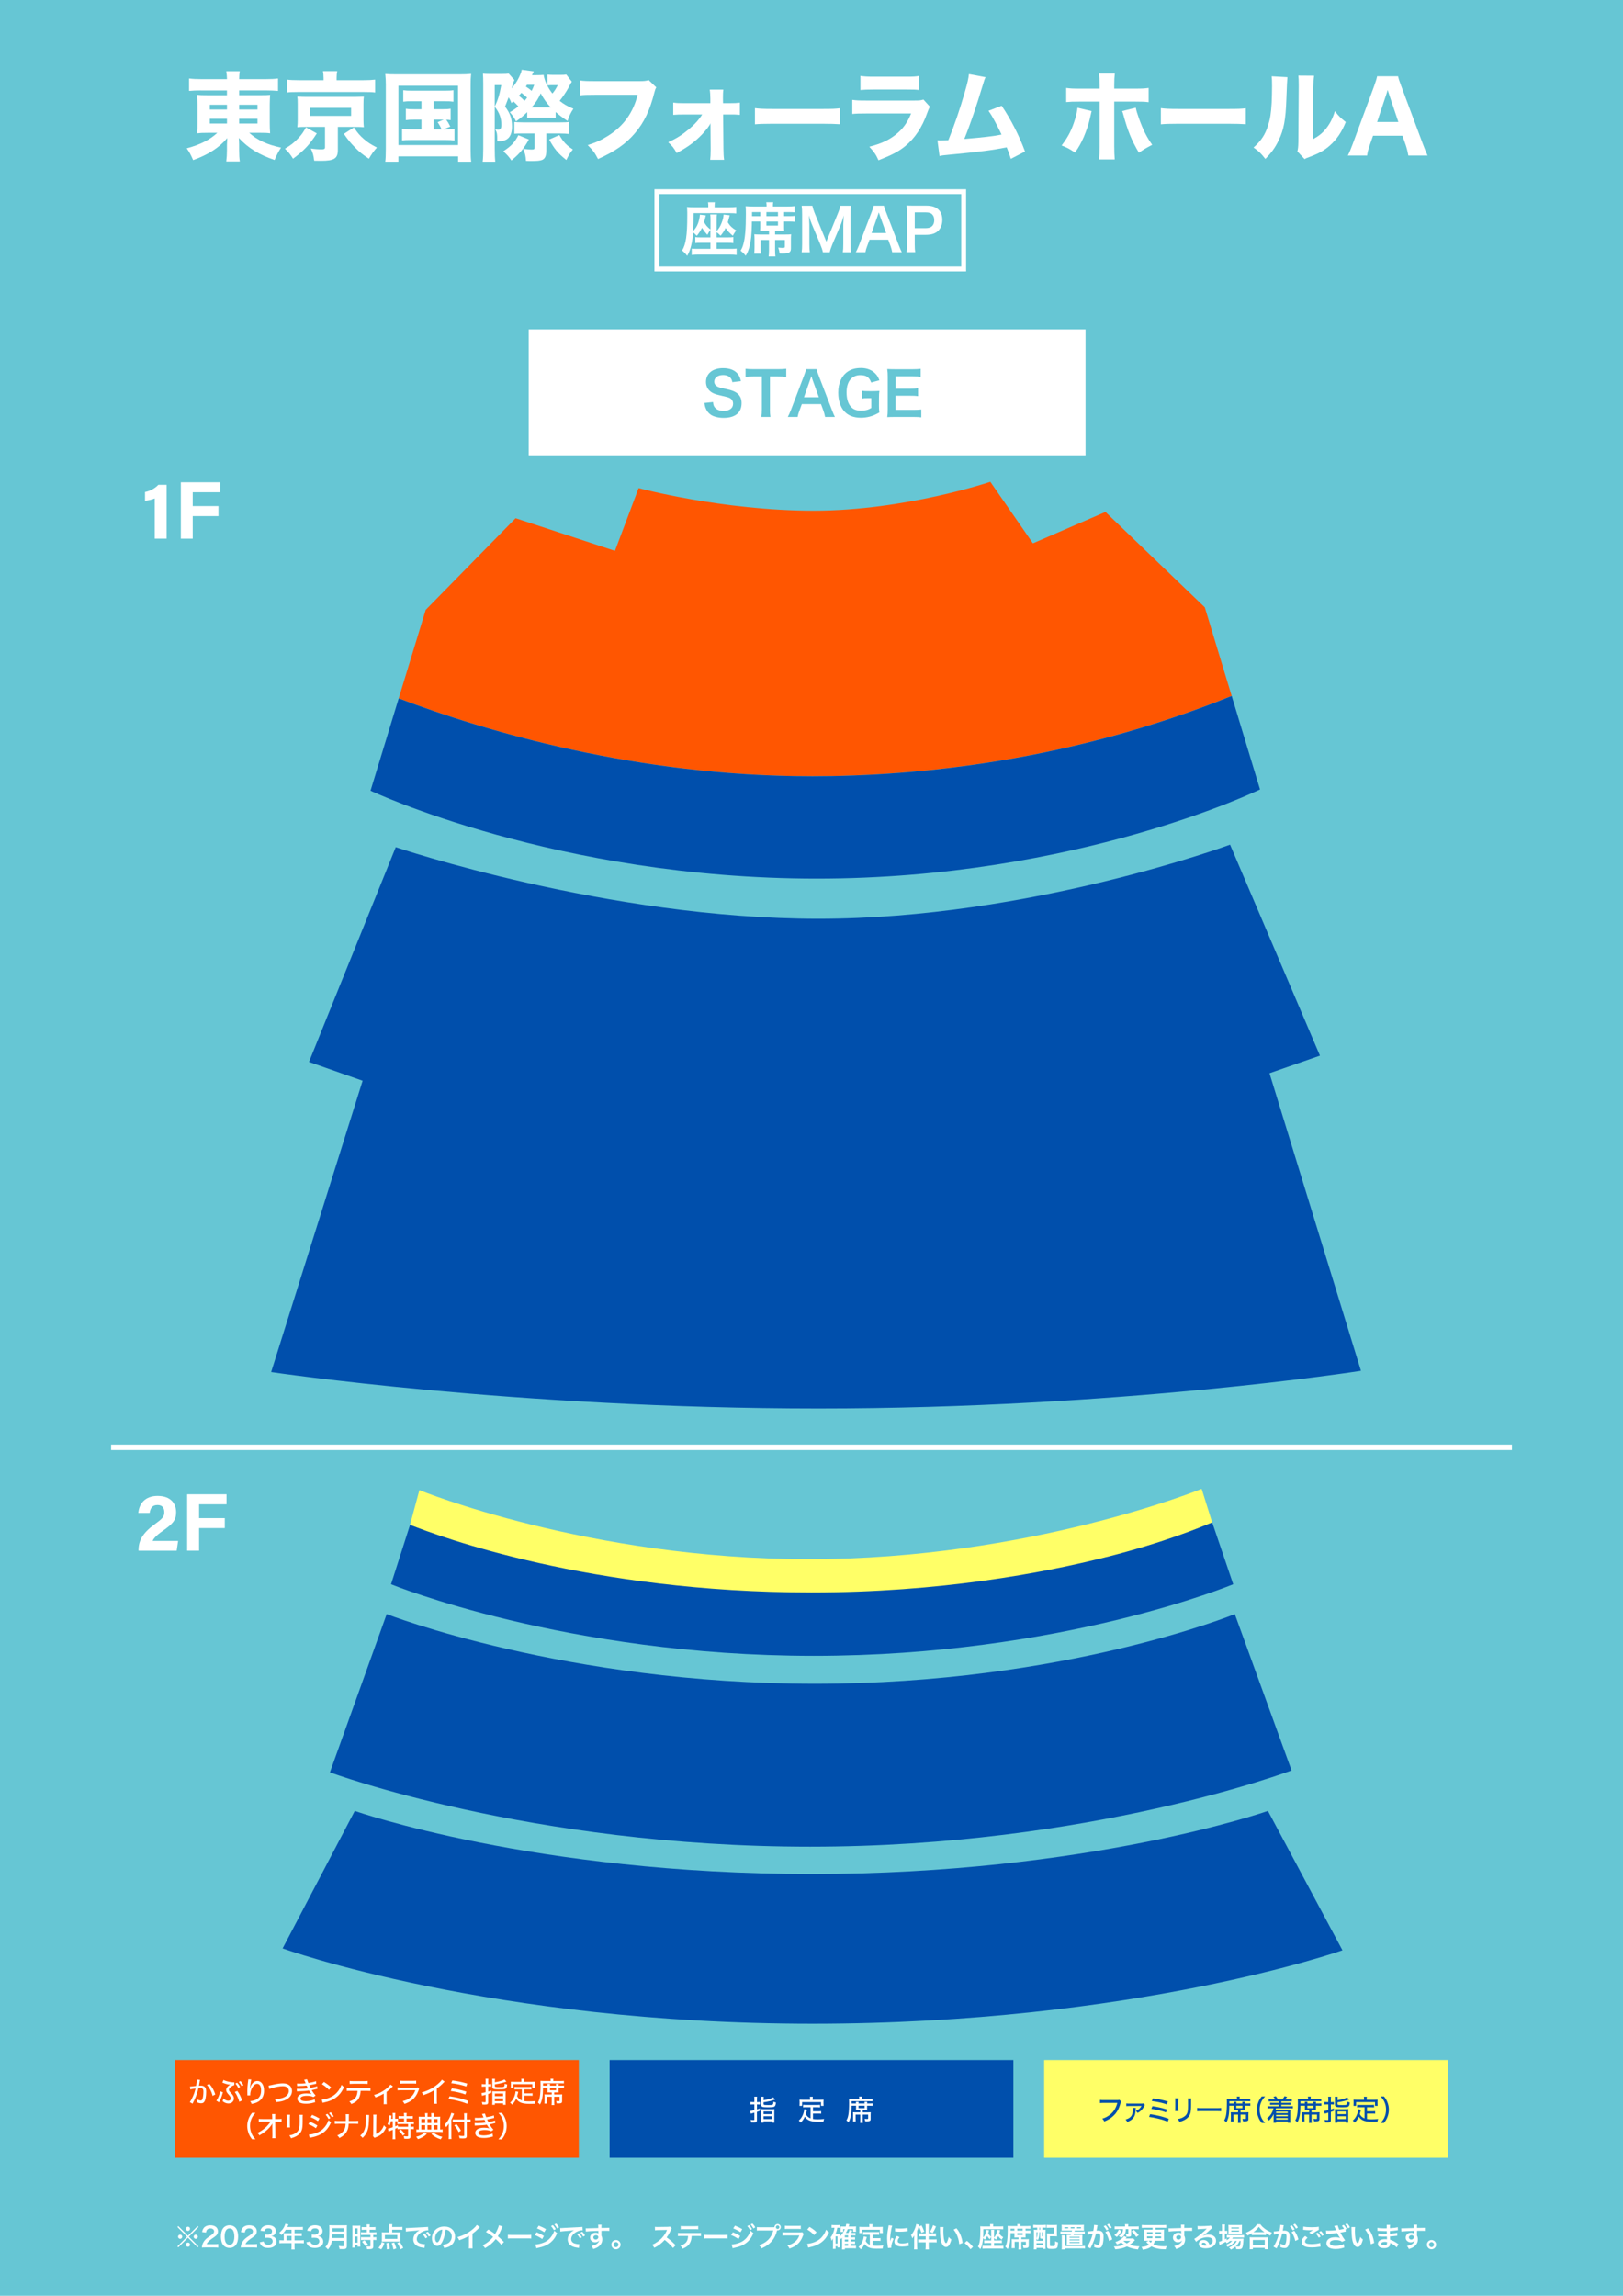 <?xml version="1.0" encoding="UTF-8"?><svg id="_レイヤー_1" xmlns="http://www.w3.org/2000/svg" xmlns:xlink="http://www.w3.org/1999/xlink" viewBox="0 0 595.28 841.89"><defs><style>.cls-1,.cls-2,.cls-3{fill:none;}.cls-4{clip-path:url(#clippath);}.cls-5{fill:#004fac;}.cls-6{fill:#66c6d4;}.cls-7{fill:#ff5601;}.cls-8{fill:#fff;}.cls-9{fill:#ffff67;}.cls-2{stroke-width:2px;}.cls-2,.cls-3{stroke:#fff;stroke-miterlimit:10;}.cls-3{stroke-width:1.78px;}</style><clipPath id="clippath"><rect class="cls-1" width="595.28" height="841.89"/></clipPath></defs><rect class="cls-6" width="595.28" height="841.89"/><g class="cls-4"><path class="cls-8" d="m73.71,33.16c-1.75,0-3.04.07-4.36.18v-4.57c1.29.18,2.72.25,4.72.25h9.18c-.04-1.11-.07-1.82-.25-2.9h4.93c-.14,1.04-.21,1.72-.21,2.9h9.47c2.18,0,3.64-.07,4.79-.25v4.57c-1.22-.11-2.75-.18-4.43-.18h-9.83v1.75h7.43c2.18,0,2.79-.03,3.93-.11-.07.64-.11,1.82-.14,3.5v6.97q0,1.89.14,3.61c-1.04-.14-2.07-.18-3.93-.18h-3.75c2.97,2.68,6.5,4.33,11.68,5.43-1.07,1.68-1.5,2.54-2.36,4.54-5.72-1.93-9.65-4.36-13.12-8.08.07,1.18.11,1.61.11,2.47v2.04c0,1.79.07,2.82.25,4.11h-4.97c.18-1.54.25-2.57.25-4.11v-2.07c0-.14.04-.93.11-2.4-2.89,3.47-7,6.11-12.51,8.08-.93-2.14-1.32-2.82-2.36-4.32,4.93-1.32,8.5-3.14,11.22-5.68h-3.43c-2.22,0-2.75.04-3.97.18q0-.36.11-1.11.04-.11.04-2.5v-6.93c0-1.72-.04-2.39-.14-3.57.97.11,1.82.14,3.89.14h7.04v-1.75h-9.54Zm3.25,7h6.29v-1.75h-6.29v1.75Zm0,5.15h6.29v-1.75h-6.29v1.75Zm10.76-5.15h6.72v-1.75h-6.72v1.75Zm0,5.15h6.72v-1.75h-6.72v1.75Z"/><path class="cls-8" d="m116.2,48.92c-2.68,4.15-4.57,6.18-8.72,9.29-.97-1.57-1.68-2.47-2.97-3.68,2.25-1.36,3.25-2.15,4.61-3.57,1.36-1.36,2-2.25,3.11-4.25l3.97,2.22Zm2.47-20.44c0-.86-.07-1.61-.21-2.39h5.22c-.14.71-.22,1.47-.22,2.39v.93h9.83c1.93,0,3.11-.07,4.29-.21v4.72c-1-.14-2-.18-3.93-.18h-24.52c-1.97,0-2.82.04-3.89.18v-4.72c1.04.14,2.43.21,4.47.21h8.97v-.93Zm-6.4,18.05c-1.68,0-2.25.03-3.22.11.11-.97.14-1.61.14-2.79v-5.61q-.03-1.68-.03-1.82c0-.07-.04-.25-.07-.54,0-.11,0-.29-.04-.46q.25,0,.82.04c.32.03,1.46.07,2.39.07h17.94q2.47-.04,3.25-.11c-.11.79-.14,1.57-.14,2.82v5.61c0,1.25.04,1.82.14,2.79-.86-.07-1.75-.11-3.29-.11h-6.25v8.47c0,3.15-1.32,3.97-6.18,3.97-.32,0-.57,0-2.5-.04-.21-1.86-.5-2.97-1.25-4.47,1.43.22,2.82.32,3.93.32,1,0,1.29-.18,1.29-.75v-7.5h-6.93Zm1.46-4.04h15.05v-2.93h-15.05v2.93Zm16.08,4.25c1.36,2.04,2.14,2.93,3.57,4.18,1.5,1.32,2.57,2,4.86,3.18-1.22,1.39-2,2.47-2.93,4.11-2.39-1.61-3.4-2.39-5.18-4.22-1.61-1.64-2.43-2.64-4-4.9l3.68-2.36Z"/><path class="cls-8" d="m141.52,31.37c0-1.5-.07-2.75-.21-4.25,1.22.11,2.25.14,4.22.14h23.08c1.68,0,2.9-.04,4.18-.18-.14,1.32-.18,2.47-.18,4.25v23.19c0,2.29.07,3.61.21,4.79h-4.79v-1.97h-21.91v1.97h-4.82c.14-1.11.21-2.36.21-4.79v-23.16Zm4.61,21.83h21.87v-21.76h-21.87v21.76Zm5-16.08c-1.57,0-2.18.04-3.22.18v-4.22c.93.14,1.57.18,3.22.18h11.9c1.64,0,2.4-.04,3.29-.18v4.22c-.96-.14-1.68-.18-3.25-.18h-4.04v2.93h3.29c1.57,0,2.11-.04,2.97-.18v4.18c-.61-.11-.93-.14-1.64-.14.68.93.75,1,1.5,2.5l-2.5,1.04h.72c1.64,0,2.32-.04,3.32-.18v4.25c-1-.14-1.82-.18-3.32-.18h-12.58c-1.71,0-2.39.04-3.32.18v-4.25c1,.14,1.72.18,3.32.18h3.79v-3.57h-2.72c-1.5,0-2.11.04-3,.18v-4.18c.89.14,1.43.18,3,.18h2.72v-2.93h-3.43Zm7.9,10.33h2.93c-.46-1.11-.96-1.93-1.46-2.65l2.25-.93h-3.72v3.57Z"/><path class="cls-8" d="m193.37,41.12c-1.36,1.32-2.39,2.18-4.11,3.4-.64-1.36-1.04-1.97-2.29-3.36,1.47-.86,2-1.22,3.14-2.15q-.82-.96-1.82-1.86c-.18.18-.43.36-.71.64-.36-.97-.54-1.32-1.04-2.07-.54,1.47-.68,1.79-1.29,3.36,1.89,2.57,2.54,4.4,2.54,7.33,0,3.65-1.57,5.4-4.86,5.4-.11,0-.29,0-.54-.04,0-2.75-.11-3.29-.79-4.36.64.11.86.14,1.18.14.79,0,1.11-.5,1.11-1.79,0-2.43-.68-4.33-2.43-6.65,1.14-2.4,1.79-4.5,2.39-7.9h-2.39v23.37c0,2,.07,3.75.18,4.72h-4.61c.14-1.11.21-2.75.21-4.72v-23.94c0-1.71-.04-2.57-.11-3.64.68.07,1.29.11,2.36.11h4.32c1.43,0,2.11-.04,2.75-.14l2.11,2.36c-.21.46-.32.68-.46,1.21-.21.75-.29.93-.57,1.89,1.36-1.46,2.72-3.75,3.47-5.86.14-.43.14-.46.25-1l4.43.61c-.14.25-.39.72-.68,1.39h1.39c1.43,0,2.14-.04,2.89-.11.25,1.97,1.5,4.68,3.22,6.83.82-.96,1.43-1.97,1.97-3.07h-2.29c-.46,0-.96.04-1.5.11v-3.97c.75.07,1.36.11,2.11.11h2.54c1.18,0,1.75-.04,2.25-.14l2.04,2.64c-.29.39-.5.75-1.18,2.11-.79,1.47-2.18,3.54-3.29,4.9,1.57,1.25,2.75,1.93,5.04,2.89-1.07,1.64-1.54,2.64-2.14,4.5-2.04-1.39-3.07-2.18-4.36-3.29v2.18c-.57-.07-.93-.11-2.07-.11h-6.54c-.68,0-1.21.04-1.82.11v-2.14Zm.61,10.04c-1.89,3.4-3.4,5.22-6.4,7.68-.93-1.39-1.72-2.25-3-3.36,3-1.97,4.18-3.25,5.54-5.9l3.86,1.57Zm6.4,4c0,1.97-.46,3-1.5,3.47-.82.32-1.79.43-4.54.43-.39,0-.72-.04-1.43-.07-.07-1.72-.36-2.97-1.04-4.4q2.22.25,3.04.25c1,0,1.18-.11,1.18-.86v-5.04h-4.65c-1.54,0-2.29.04-2.79.11v-4.32c.54.07,1.71.14,3.11.14h13.83c1.61,0,2.43-.04,3.11-.14v4.4c-.86-.11-1.89-.18-3.25-.18h-5.07v6.22Zm-7.04-19.37c-.68-.64-1.43-1.25-2.11-1.75-.46.54-.57.68-.93,1.07,1,.79,1.18.96,2.07,1.86.39-.43.57-.64.97-1.18m-.07-4.68c-.14.25-.21.36-.39.64,1.11.75,1.47,1,2.11,1.57.39-.79.57-1.14.96-2.22h-2.68Zm8.72,8.26c-1.5-1.57-2.5-3-3.68-5.15-.86,1.96-1.72,3.29-3.29,5.15h6.97Zm3.15,10.15c1.5,2.54,2.57,3.72,4.97,5.29-1.04,1.29-1.54,2.07-2.39,3.86-3.07-2.43-4.36-4-6.29-7.5l3.72-1.64Z"/><path class="cls-8" d="m240.71,32.05c-.32.57-.43.79-.68,1.79-1.68,6.65-3.79,11.11-7.22,15.08-3.29,3.86-7.33,6.65-13.47,9.4-1.18-2.29-1.75-3.07-3.79-5.11,3.11-.97,5.08-1.89,7.68-3.54,5.5-3.5,9.01-8.4,10.65-14.9h-15.65c-2.93,0-4.07.03-5.54.21v-5.47c1.54.21,2.64.25,5.61.25h16.37c1.57,0,2.29-.07,3.25-.39l2.79,2.68Z"/><path class="cls-8" d="m251.04,41.98c-1.71,0-3,.04-4.11.14v-4.5c1.36.18,2.11.21,4.07.21h9.54v-1.72c-.04-1.54-.07-2.29-.21-3.25h4.97c-.11.82-.14,1.64-.14,2.93v.36l.03,1.68h2.36c1.93,0,2.65-.04,3.82-.18v4.47c-1.43-.14-1.89-.14-3.82-.14h-2.32l.11,12.47c.04,2.14.07,2.93.25,4.15h-5.11c.11-.86.18-2.04.18-3.65v-.5l-.07-9.26c-.21.72-1.61,2.54-3.04,4.04-2.65,2.75-5.07,4.57-9.36,6.9-1.04-1.89-1.54-2.5-3.11-3.97,3.11-1.43,5.07-2.68,7.47-4.68,2.29-1.89,3.75-3.54,5-5.5h-6.5Z"/><path class="cls-8" d="m276.9,39.66c1.61.21,2.89.29,6.54.29h18.08c3.61,0,4.9-.04,6.54-.25v5.86c-1.43-.11-3.79-.18-6.58-.18h-18.05c-3.11,0-5.15.07-6.54.21v-5.93Z"/><path class="cls-8" d="m312.6,36.62c1.54.21,2.21.25,5.4.25h17.22c2.07,0,2.43-.04,3.47-.36l2.39,2.64c-.39.64-.54,1-1,2.25-1.82,5.25-4.57,9.36-8.11,12.22-2.43,1.97-4.86,3.22-9.76,5.15-.96-2.11-1.46-2.86-3.36-4.97,4.32-1.11,7.04-2.36,9.68-4.43,2.61-2.07,4.22-4.29,5.65-7.76h-16.26c-2.93,0-4,.04-5.32.18v-5.18Zm3-8.79c1.29.21,2.47.29,4.93.29h11.72c2.89,0,3.57-.04,4.86-.29v5.18c-1.21-.14-1.75-.18-4.79-.18h-11.9c-2.29,0-3.72.07-4.83.18v-5.18Z"/><path class="cls-8" d="m361.48,28.3c-.36.75-.46,1.04-.93,2.61-2.36,7.86-4.65,14.62-6.86,20.05,7.22-.61,10.54-1,13.65-1.61-.36-.79-.71-1.5-1.46-2.97-1.54-2.97-2.14-4.04-3.32-5.75l4.82-1.86c3.47,5.15,6.43,10.97,8.58,16.8l-5.22,2.68q-.39-1.43-1.5-4.22c-5.47,1.07-9.68,1.61-21.26,2.72-2.04.18-2.54.25-3.39.47l-.75-5.75q.5.04.96.04c.75,0,1.43-.04,3.04-.11,2.18-5.4,4.18-11.18,6.04-17.65,1-3.47,1.32-4.9,1.5-6.58l6.11,1.14Z"/><path class="cls-8" d="m400.38,40.73c-.11.43-.14.57-.61,2.65-.43,2.04-1.36,4.72-2.32,6.97-.97,2.18-1.68,3.47-3.15,5.61-2.14-1.43-2.86-1.82-4.93-2.61,2.47-3.22,3.79-5.83,4.97-9.76.5-1.68.71-2.75.86-4.07l5.18,1.21Zm2.93-9.61c0-1.75-.07-2.9-.21-4.15h5.79c-.14,1.18-.21,2.43-.21,4.15v1.39h7.4c2.93,0,3.57-.04,5.22-.25v5.22c-1.46-.18-2.14-.22-5.15-.22h-7.47v16.3c0,1.89.07,3.68.18,4.9h-5.75c.14-1.36.21-2.72.21-4.9v-16.3h-7.11c-2.86,0-3.54.04-5.15.18v-5.18c1.64.21,2.29.25,5.15.25h7.11v-1.39Zm13.26,8.36c.25,1.22.54,2.14,1.18,3.97,1.57,4.32,2.9,6.93,4.86,9.65-2.57,1.36-3.11,1.68-4.89,2.9-2.79-4.79-4.04-7.86-5.75-14.12-.11-.43-.18-.64-.39-1.14l5-1.25Z"/><path class="cls-8" d="m425.78,39.66c1.61.21,2.89.29,6.54.29h18.08c3.61,0,4.9-.04,6.54-.25v5.86c-1.43-.11-3.79-.18-6.57-.18h-18.05c-3.11,0-5.15.07-6.54.21v-5.93Z"/><path class="cls-8" d="m472.2,28.3q-.14,1.07-.39,8.11c-.25,7.43-.93,11.15-2.82,15.04-1.25,2.61-2.57,4.47-4.89,6.83-1.71-2.18-2.4-2.82-4.33-4.18,2.75-2.43,4.29-4.72,5.36-8.18.75-2.36,1.07-4.43,1.29-8.22.07-1.75.14-4.18.14-6.11s-.04-2.68-.14-3.61l5.79.32Zm9.79-.54c-.21,1.47-.25,1.89-.29,4.32l-.18,19.01c2.22-1.22,3.54-2.29,4.9-4,1.46-1.86,2.43-3.79,3.18-6.33,1.46,1.86,2.04,2.43,4,4-1.5,3.72-3.39,6.47-5.93,8.68-2.07,1.79-3.9,2.82-7.54,4.18-.89.32-1.18.43-1.64.72l-2.64-2.82c.25-1,.32-1.72.36-3.43l.14-20.08v-1c0-1.57-.04-2.39-.14-3.29l5.79.04Z"/><path class="cls-8" d="m516.54,57.03c-.25-1.47-.57-2.72-.93-3.79l-1.22-3.47h-10.79l-1.21,3.47c-.57,1.61-.79,2.57-.96,3.79h-7.08c.57-1.07,1.07-2.25,1.82-4.29l7.79-21.05c.64-1.79.93-2.72,1.14-3.72h7.68c.21.93.43,1.68,1.21,3.72l7.86,21.05c.68,1.82,1.32,3.4,1.75,4.29h-7.08Zm-7.04-22.41c-.11-.32-.25-.68-.54-1.64-.21.75-.25.93-.5,1.64l-3.36,10.11h7.79l-3.4-10.11Z"/><path class="cls-8" d="m260.61,84.22c-.45.6-.71,1.05-1.16,1.89-.86-.94-1.39-1.63-1.97-2.57-.49,1.03-1.14,2.01-1.91,2.94-.67-.71-.84-.88-1.35-1.24-.09,1.52-.32,3.22-.69,4.67-.36,1.59-.75,2.59-1.48,3.9-.56-.75-1.09-1.29-1.87-1.95,1.39-2.25,1.89-5.55,1.89-12.82v-1.11c-.02-.92-.04-1.39-.11-2.02.9.09,1.65.11,2.57.11h5.25v-.62c0-.47-.02-.84-.11-1.22h2.55c-.09.39-.11.73-.11,1.27v.58h5.38c.92,0,1.89-.04,2.55-.13v2.38c-.51-.06-1.35-.11-2.25-.11h-13.4c-.02,3.02-.04,4.5-.15,6.58.88-.99,1.33-1.69,1.76-2.79.39-1.05.62-2.06.71-3.24l2.17.26c-.3,1.27-.47,1.97-.62,2.49.6,1.11,1.07,1.67,2.34,2.72v-3.41c0-1.18-.02-1.59-.11-2.12h2.46c-.09.51-.11.9-.11,2.12v3.99c.9-1.03,1.39-1.86,1.89-3.19.45-1.2.62-1.97.66-2.89l2.25.26q-.13.45-.41,1.52c-.11.39-.17.62-.3,1.07.88,1.39,1.63,2.08,3.13,2.98-.52.58-.9,1.18-1.27,1.93-1.2-.99-1.86-1.67-2.66-2.85-.56,1.14-.94,1.74-1.84,2.85-.47-.51-.92-.9-1.46-1.29v1.89h4.14c.99,0,1.41-.02,1.99-.11v2.21c-.56-.09-.92-.11-1.99-.11h-4.14v2.21h5.25c.96,0,1.52-.02,2.1-.11v2.34c-.71-.09-1.59-.13-2.51-.13h-11.45c-.9,0-1.72.04-2.51.13v-2.32c.58.06.96.09,2.1.09h4.76v-2.21h-3.6c-1.11,0-1.37.02-1.95.09v-2.19c.54.09.9.11,1.95.11h3.6v-2.81Z"/><path class="cls-8" d="m275.77,81.26c-.02.6-.02,1.07-.02,1.37-.09,3.3-.3,5.57-.77,7.48-.41,1.59-.75,2.47-1.48,3.67-.62-.79-1.07-1.22-1.86-1.87.51-.86.73-1.35,1.05-2.53.6-2.17.88-5.57.88-10.89,0-1.33-.02-1.93-.09-2.87.77.06,1.63.11,2.64.11h5.04v-.34c0-.47-.04-.84-.11-1.22h2.55c-.09.32-.11.64-.11,1.24v.32h5.38c1.11,0,1.89-.04,2.55-.13v2.27c-.54-.06-1.16-.09-2.23-.09h-1.61v1.5h1.78c1.09,0,1.52-.02,2.08-.11v2.16c-.62-.06-1.14-.09-2.1-.09h-1.76v2.17c0,.49.02.86.06,1.24-.43-.04-.75-.04-1.41-.04h-1.95v1.39h3.86c.99,0,1.52-.02,2.04-.09-.06.51-.09.9-.09,1.82v3.39c0,1.44-.69,1.84-3.11,1.84-.24,0-.49,0-1.03-.02-.15-.99-.19-1.22-.51-2.14.67.06,1.14.11,1.54.11.79,0,.88-.06.88-.58v-2.32h-3.58v3.54c0,1.16.04,1.91.13,2.49h-2.49c.09-.6.13-1.37.13-2.47v-3.56h-3.07v2.64c0,1.37.02,1.84.09,2.36h-2.44c.06-.58.11-1.2.11-2.36v-2.98c0-.69-.02-1.22-.08-1.76.56.06,1.07.09,1.97.09h3.43v-1.39h-1.91c-.64,0-.94,0-1.37.04.04-.45.06-.77.06-1.24v-2.17h-3.07Zm3.07-3.47h-3.02v1.5h3.02v-1.5Zm6.5,0h-4.24v1.5h4.24v-1.5Zm-4.24,4.95h4.24v-1.48h-4.24v1.48Z"/><path class="cls-8" d="m301.81,92.5c-.11-.69-.45-1.69-.94-2.89l-3.09-7.35c-.41-.96-.6-1.54-1.09-3.28.08,1.14.17,2.89.17,3.37v7.03c0,1.48.04,2.29.17,3.13h-3c.13-.86.17-1.69.17-3.13v-10.76c0-1.39-.04-2.29-.17-3.17h3.92c.15.75.43,1.65.79,2.55l4.35,10.63,4.33-10.63c.43-1.05.62-1.74.77-2.55h3.94c-.13,1.03-.17,1.74-.17,3.17v10.76c0,1.57.04,2.34.17,3.13h-3c.13-.88.17-1.65.17-3.13v-7.12c.09-1.86.15-2.96.17-3.28-.28,1.16-.69,2.36-.99,3.13l-3.21,7.55c-.43,1.01-.82,2.21-.94,2.85h-2.53Z"/><path class="cls-8" d="m327.24,92.5c-.13-.71-.36-1.63-.6-2.25l-.86-2.34h-6.86l-.86,2.34c-.39,1.03-.47,1.35-.64,2.25h-3.52c.32-.58.75-1.54,1.14-2.53l4.72-12.37c.41-1.07.58-1.61.69-2.17h3.73c.11.52.24.86.73,2.17l4.76,12.37c.54,1.37.79,1.97,1.09,2.53h-3.52Zm-4.52-13.4c-.09-.23-.15-.49-.39-1.2q-.34,1.01-.41,1.2l-2.23,6.35h5.32l-2.29-6.35Z"/><path class="cls-8" d="m332.52,92.5c.13-.86.17-1.61.17-2.77v-11.6c0-1.03-.04-1.8-.17-2.77.92.04,1.59.06,2.72.06h4.48c2.08,0,3.54.49,4.57,1.52.88.86,1.33,2.14,1.33,3.69,0,1.63-.49,2.96-1.44,3.94-1.05,1.05-2.51,1.54-4.57,1.54h-4.1v3.58c0,1.16.04,1.97.17,2.79h-3.17Zm7.1-8.83c1.97,0,3.04-1.05,3.04-2.94,0-.86-.24-1.57-.71-2.06-.49-.54-1.2-.77-2.34-.77h-4.1v5.77h4.1Z"/><rect class="cls-3" x="240.92" y="70.28" width="112.53" height="28.36"/><rect class="cls-7" x="64.21" y="755.45" width="148.09" height="35.84"/><path class="cls-8" d="m69.67,765.16c.38,0,1.38-.11,2.26-.24.18-.98.28-1.78.28-2.13,0-.04,0-.11,0-.19l1.15.12c-.03.14-.05.21-.07.34q-.04.2-.07.37t-.18,1.01c-.04.24-.04.26-.07.41.28-.02.45-.03.68-.03.66,0,1.15.17,1.47.5.36.38.5.86.5,1.78,0,1.73-.29,3.14-.76,3.72-.28.34-.58.47-1.1.47-.43,0-.9-.1-1.58-.35.01-.17.02-.3.02-.4,0-.19-.02-.35-.07-.72.56.27,1.17.45,1.52.45.33,0,.52-.23.69-.81.17-.55.27-1.54.27-2.45,0-.97-.28-1.29-1.15-1.29-.22,0-.4,0-.67.04-.42,1.73-.82,2.91-1.48,4.29-.07.17-.31.62-.69,1.39l-1.01-.57c.31-.4.73-1.15,1.08-1.93.46-1.02.7-1.71,1.07-3.09-.81.11-1.56.25-1.97.35l-.11-1.03Zm7.11-1c1.05,1.2,1.7,2.35,2.17,3.91l-.98.51c-.2-.84-.45-1.5-.86-2.27-.4-.73-.72-1.19-1.21-1.71l.88-.44Z"/><path class="cls-8" d="m81.75,767.24c-.04.16-.05.19-.12.46-.35,1.3-.81,2.42-1.35,3.25-.38-.3-.53-.41-.93-.59.63-.85,1.17-2.2,1.4-3.44l1.01.32Zm.22-4.5c.27.17.68.32,1.3.5.77.22,1.89.39,2.49.39.04,0,.11,0,.19-.01l-.02,1.03c-.27.05-.5.15-.84.35-.74.45-1.13.91-1.13,1.35,0,.1.04.27.1.39q.11.2.79.93c.68.72.95,1.26.95,1.88,0,.52-.25,1.03-.65,1.37-.35.29-.82.45-1.37.45-.74,0-1.42-.27-2.13-.83.14-.38.17-.52.26-1.05.61.58,1.21.88,1.81.88.54,0,.93-.34.93-.82,0-.23-.07-.45-.23-.72-.17-.27-.23-.35-.74-.93-.52-.58-.73-1.01-.73-1.5,0-.55.33-1.09.97-1.59l.52-.36c-.7,0-1.48-.2-2.53-.6-.18-.07-.22-.08-.35-.12l.4-.96Zm5.07,4.03c.62.91.76,1.12,1.06,1.76.3.61.45.99.68,1.73l-1.02.49c-.12-.54-.33-1.16-.7-1.96-.34-.75-.64-1.25-.95-1.63l.93-.4Zm-.05-3.03c.49.55.72.88,1.08,1.56l-.65.36c-.34-.65-.64-1.08-1.08-1.6l.65-.32Zm1.22-.59c.5.55.72.86,1.07,1.52l-.64.36c-.32-.61-.61-1.04-1.06-1.56l.62-.32Z"/><path class="cls-8" d="m92.19,762.58c-.14.35-.17.54-.41,2.19-.08.58-.11.86-.14,1.17h.03q.02-.07.07-.26c.14-.54.33-.97.62-1.38.57-.78,1.24-1.17,2.02-1.17.72,0,1.32.31,1.76.93.49.69.7,1.49.7,2.69,0,1.95-.9,3.42-2.57,4.2-.53.24-1.2.45-1.97.59-.2-.51-.28-.69-.54-1.02,1.03-.12,1.59-.28,2.23-.61,1.22-.65,1.77-1.68,1.77-3.3s-.53-2.45-1.47-2.45c-.46,0-.82.19-1.22.61-.79.85-1.3,2.18-1.3,3.39t.01.24l-1.05.02c.01-.05.01-.09.01-.11v-.21c-.01-.27-.03-1.06-.03-1.24,0-.82.06-1.97.16-2.67l.17-1.32c.02-.18.03-.22.03-.35l1.11.08Z"/><path class="cls-8" d="m98.53,764.81q.29-.02,2.27-.46c1.2-.26,2.09-.36,3.02-.36,2,0,3.28,1.09,3.28,2.79,0,1.38-.8,2.52-2.25,3.23-.95.47-1.8.67-3.58.85-.11-.47-.19-.66-.45-1.13,1.26-.04,2.05-.16,2.81-.41,1.46-.48,2.3-1.4,2.3-2.52s-.8-1.78-2.18-1.78c-1.09,0-2.45.24-4.18.74-.49.15-.59.18-.8.28l-.26-1.23Z"/><path class="cls-8" d="m108.93,764.05c.32.03.44.03,1.03.03.75,0,1.5-.04,2.16-.12-.2-.49-.49-1.16-.57-1.3l1.09-.16c.04.24.16.56.47,1.35,1.03-.15,2.11-.4,2.81-.66l.08.94q-.11.02-.33.07s-.12.02-.26.06c-.53.12-1.59.34-1.97.41.16.36.22.5.47.98,1.32-.26,2.02-.44,2.42-.62l.09.96c-.19.04-.39.08-.63.14q-.71.18-1.09.26t-.39.08c.54.91.79,1.24,1.44,1.98l-.79.56c-.67-.32-1.39-.46-2.4-.46-1.51,0-2.37.38-2.37,1.04,0,.27.2.54.49.68.35.16.92.25,1.57.25,1.08,0,2.52-.31,3.16-.69l.18,1.08c-.2.04-.27.06-.6.16-1,.28-1.76.39-2.72.39-1.11,0-1.83-.15-2.39-.48-.5-.3-.8-.81-.8-1.38s.31-1.04.86-1.4c.53-.33,1.35-.51,2.41-.51.72,0,1.35.08,1.92.26-.24-.25-.5-.62-.94-1.35-1,.17-1.95.24-3.65.29-.52.01-.56.01-.78.04l-.03-.96c.25.03.44.04.93.04,1.12,0,2.37-.09,3.14-.23-.12-.24-.18-.32-.49-.99-.87.11-1.62.15-2.79.17-.43,0-.47,0-.69.02l-.04-.93Z"/><path class="cls-8" d="m118.01,769.92c.84-.03,2.11-.35,3.06-.78,1.3-.57,2.28-1.37,3.11-2.53.47-.69.77-1.25,1.09-2.1.34.43.48.55.91.85-.86,1.89-1.85,3.09-3.25,4.04-1.05.72-2.35,1.23-3.94,1.56-.39.08-.44.09-.66.17l-.32-1.21Zm.79-6.46c1.19.74,1.85,1.24,2.63,1.99l-.75.93c-.8-.85-1.65-1.53-2.6-2.08l.72-.83Z"/><path class="cls-8" d="m132.27,766.74c0,.39-.07.85-.16,1.3-.22,1.08-.68,1.9-1.42,2.52-.47.39-.99.68-1.85,1.02-.21-.44-.32-.59-.7-.96,1.29-.41,2.11-1,2.54-1.87.25-.48.42-1.26.45-2.02h-2.58c-.72,0-.98,0-1.36.05v-1.08c.42.06.74.08,1.37.08h5.92c.65,0,1.02-.02,1.39-.07v1.07c-.33-.03-.8-.05-1.38-.05h-2.24Zm-4.02-3.64c.37.06.68.08,1.38.08h3.84c.72,0,1.02-.02,1.39-.08v1.1c-.29-.04-.88-.06-1.38-.06h-3.88c-.61,0-1.04.02-1.35.05v-1.1Z"/><path class="cls-8" d="m144.1,765.07q-.13.1-.34.33c-.55.59-1.31,1.26-1.97,1.73v3.41c0,.53.01.82.06,1.08h-1.16c.05-.33.06-.54.06-1.08v-2.78c-.95.57-1.83.97-3.05,1.37-.18-.41-.26-.54-.53-.91.97-.25,1.61-.49,2.48-.94,1.15-.61,2.06-1.26,2.94-2.13.33-.32.46-.47.62-.72l.9.64Z"/><path class="cls-8" d="m145.84,765.47c.47.05.76.07,1.44.07h4.98c.54,0,.71-.01.97-.08l.51.58c-.09.17-.15.28-.28.66-.57,1.55-1.35,2.67-2.47,3.5-.74.54-1.42.89-2.64,1.32-.19-.43-.28-.57-.67-1.01,1.28-.31,2.14-.72,2.95-1.43.79-.68,1.24-1.34,1.71-2.58h-5.09c-.82,0-1.05.01-1.42.05v-1.08Zm.89-2.47c.45.06.56.07,1.3.07h3.3c.62,0,.83-.01,1.31-.07v1.1c-.41-.04-.69-.05-1.3-.05h-3.32c-.55,0-.78.01-1.29.05v-1.1Z"/><path class="cls-8" d="m163.08,763.36c-.18.16-.2.17-.47.45-.68.72-1.52,1.45-2.4,2.07v4.2c0,.72.02,1.05.06,1.38h-1.24c.05-.4.06-.62.06-1.38v-3.51c-1.28.78-1.93,1.07-3.83,1.74-.19-.45-.28-.6-.58-1,2.01-.53,3.78-1.41,5.44-2.7.94-.73,1.66-1.45,1.96-1.96l1,.71Z"/><path class="cls-8" d="m164.9,768.73c2.53.36,4.48.84,6.82,1.69l-.39,1.08c-1.04-.46-1.97-.76-3.63-1.16-1.29-.31-2.13-.48-3.22-.62l.42-1Zm.82-2.93c1.68.23,3.28.59,5.32,1.21l-.34,1.06c-1.49-.56-3.41-1.02-5.38-1.28l.41-.99Zm.18-2.87c1.89.23,3.24.51,5.47,1.14l-.35,1.07c-1.58-.55-3.74-1.02-5.52-1.21l.41-1Z"/><path class="cls-8" d="m178.12,763.36c0-.44-.02-.74-.06-1.05h1.06c-.04.31-.06.59-.06,1.04v.94h.29c.28,0,.53-.01.81-.05v.94c-.31-.03-.53-.04-.82-.04h-.28v1.84q.31-.1,1.11-.36l.02.85c-.5.2-.66.26-1.14.42v3.02c0,.67-.3.87-1.29.87-.29,0-.46-.01-.83-.03-.03-.41-.07-.59-.2-.95.44.07.74.11,1.05.11.27,0,.33-.06.33-.28v-2.45q-.35.1-.63.18c-.06.02-.22.06-.47.12-.06.02-.11.04-.23.08l-.18-1.01q.35-.03,1.5-.3v-2.09h-.58c-.28,0-.52.01-.82.05v-.96c.26.04.52.06.82.06h.58v-.93Zm3.38.22c1.61-.24,2.96-.64,3.53-1.02l.7.8c-1.51.51-2.66.78-4.23.98v.6c0,.38.16.42,1.81.42s1.74-.02,1.8-1.25c.32.16.59.24.91.3-.1.95-.23,1.29-.57,1.51-.35.22-.82.27-2.62.27-.87,0-1.52-.06-1.76-.16-.37-.15-.5-.37-.5-.8v-1.91c0-.45,0-.7-.05-1h1.03c-.03.26-.05.54-.05.96v.29Zm-.91,4.15c0-.41-.01-.64-.03-.85.26.03.48.04.93.04h3.04c.48,0,.68-.01.94-.04-.03.22-.04.47-.04.88v3.03c0,.56,0,.78.05,1.05h-.97v-.51h-3.01v.52h-.96c.04-.28.05-.51.05-1.03v-3.08Zm.91.96h3.01v-.96h-3.01v.96Zm0,1.83h3.01v-1.02h-3.01v1.02Z"/><path class="cls-8" d="m191.4,766.18h-1.66c-.47,0-.74.01-1.05.05v-.95c.27.03.58.05,1.05.05h4.12c.47,0,.78-.02,1.05-.05v.95c-.27-.03-.57-.05-1.05-.05h-1.55v1.48h1.99c.46,0,.74-.02,1.01-.06v.95c-.31-.04-.57-.05-1.01-.05h-1.99v2c.44.06,1.05.1,1.69.1.72,0,1.44-.03,2.42-.12-.16.36-.22.58-.27,1-.76.02-1.23.03-1.96.03-1.6,0-2.73-.2-3.5-.61-.59-.31-1.03-.73-1.37-1.28-.42.89-.78,1.42-1.49,2.18-.24-.32-.35-.43-.75-.71.72-.69,1.08-1.18,1.44-1.96.32-.7.57-1.68.57-2.22l.99.19q-.04.17-.14.59c-.04.16-.16.61-.28.99.26.48.38.65.67.92.31.29.61.48,1.07.66v-4.08Zm-.17-3.19c0-.25,0-.41-.06-.66h1.09c-.04.23-.06.4-.06.66v.44h2.89c.41,0,.74-.01,1.11-.04-.03.23-.04.46-.04.74v.75c0,.31.01.55.04.79h-.95v-1.38h-6.94v1.38h-.96c.03-.26.04-.45.04-.79v-.75c0-.26,0-.53-.04-.74.39.03.71.04,1.1.04h2.77v-.44Z"/><path class="cls-8" d="m201.45,767.29c-.29,0-.47.01-.67.02.02-.24.03-.38.03-.6v-1.08h-1.65c0,.31,0,.56-.02.72-.03,1.62-.13,2.68-.38,3.61-.19.75-.37,1.2-.72,1.79-.25-.31-.43-.48-.76-.74.35-.58.57-1.21.72-2.08.18-1.03.26-2.5.26-4.43,0-.66-.01-.96-.04-1.43.35.03.75.05,1.21.05h2.55v-.21c0-.23-.02-.43-.06-.61h1.06c-.04.16-.05.32-.05.64v.19h2.7c.51,0,.89-.02,1.2-.06v.94c-.26-.03-.53-.04-1.08-.04h-6.57v.86h1.63v-.07c0-.23-.02-.43-.05-.58h1c-.03.15-.04.32-.04.59v.06h2.23v-.06c0-.22-.02-.44-.04-.59h.99c-.03.16-.04.33-.04.59v.06h.99c.52,0,.76,0,1.01-.05v.91c-.29-.03-.53-.04-1.02-.04h-.98v1.08c0,.23,0,.42.03.6-.2,0-.36-.02-.7-.02h-.92v.76h1.96c.46,0,.7-.01.97-.04-.03.24-.04.45-.04.86v1.64c0,.67-.3.83-1.46.83-.12,0-.25,0-.53-.02-.05-.38-.08-.52-.21-.88.35.04.6.06.83.06.4,0,.46-.03.46-.28v-1.34h-1.98v1.88c0,.53.02.89.06,1.16h-1.03c.04-.29.06-.66.06-1.16v-1.88h-1.71v1.4c0,.66.01.88.04,1.11h-1.01c.03-.27.05-.56.05-1.11v-1.38c0-.33,0-.57-.04-.88.27.03.53.04.97.04h1.7v-.76h-.92Zm.27-.77h2.23v-.9h-2.23v.9Z"/><path class="cls-8" d="m92.47,784.5c-.67-.85-.94-1.32-1.26-2.13-.35-.92-.53-1.8-.53-2.76s.17-1.78.52-2.69c.32-.8.6-1.27,1.26-2.13h1.23c-.79.91-1.1,1.38-1.43,2.1-.38.84-.55,1.73-.55,2.71s.19,1.92.56,2.78c.32.74.65,1.21,1.43,2.1h-1.23Z"/><path class="cls-8" d="m99.88,779.44c0-.12,0-.22.03-.73-.19.38-.44.74-.95,1.33-.55.66-1.39,1.42-2.22,2.01-.43.31-.79.54-1.61,1.01-.22-.42-.34-.57-.73-.9,1.25-.56,2.32-1.31,3.39-2.35.51-.51,1.14-1.27,1.44-1.78h-2.99c-.61,0-.88.02-1.32.06v-1.08c.4.06.59.07,1.36.07h3.58s-.01-.82-.01-.82c-.01-.6-.01-.67-.05-1.01h1.16c-.03.25-.04.45-.04.7v1.13h1.1c.64,0,.91-.02,1.25-.07v1.07c-.27-.03-.71-.04-1.24-.04h-1.1l.06,4.74c0,.76.02.99.06,1.32h-1.19c.04-.33.05-.48.05-1.1v-.21l-.03-3.24v-.12Z"/><path class="cls-8" d="m106.38,775.49q-.03.25-.05,1.12v2.28c0,.58.01.94.05,1.26h-1.22c.04-.42.05-.66.05-1.26v-2.28c0-.54-.01-.8-.05-1.12h1.22Zm4.67.02c-.04.33-.05.48-.05,1.15v1.12c0,1.65-.08,2.54-.27,3.18-.29,1-.97,1.79-2.02,2.39-.52.29-1.03.49-1.97.77-.17-.44-.26-.59-.62-1.04,1.04-.21,1.53-.38,2.07-.71.91-.53,1.39-1.18,1.56-2.09.09-.48.15-1.18.15-2.17v-.39s-.01-1.05-.01-1.05c0-.78-.01-.88-.05-1.16h1.22Z"/><path class="cls-8" d="m113.69,778.05c1.03.42,1.82.82,2.72,1.4l-.55.98c-.8-.59-1.72-1.09-2.75-1.49l.58-.89Zm-.4,4.71c.75-.01,1.86-.25,2.93-.67,1.26-.48,2.23-1.21,3.05-2.3.58-.76.92-1.4,1.23-2.32.37.39.5.5.92.78-.53,1.25-1.05,2.07-1.81,2.89-1.12,1.18-2.44,1.91-4.4,2.44-.19.05-.58.15-1.2.27l-.42.1-.3-1.19Zm1.2-7.22c1.02.41,1.8.79,2.7,1.33l-.57.96c-.84-.59-1.84-1.12-2.69-1.42l.56-.88Zm5.61-.38c.49.55.72.88,1.08,1.56l-.65.36c-.34-.65-.64-1.08-1.08-1.6l.65-.32Zm1.22-.59c.5.55.72.86,1.07,1.52l-.64.36c-.32-.61-.61-1.04-1.06-1.56l.62-.32Z"/><path class="cls-8" d="m129.99,777.79c.65,0,.96-.02,1.4-.07v1.11c-.4-.03-.79-.05-1.38-.05h-2.13c-.08,1.44-.27,2.18-.75,2.97-.56.93-1.33,1.6-2.64,2.28-.28-.49-.42-.65-.78-.95,1.25-.52,2.06-1.19,2.54-2.08.32-.58.44-1.09.52-2.22h-2.6c-.58,0-1,.02-1.4.05v-1.12c.48.06.77.08,1.41.08h2.64c.01-.44.01-.64.01-.85v-.67c0-.43-.01-.69-.05-.96h1.21c-.04.31-.05.34-.05.96v.67q-.02.73-.02.85h2.06Z"/><path class="cls-8" d="m135.39,775.6q-.04.27-.1,2.31c-.07,2-.3,3.13-.85,4.19-.35.69-.75,1.2-1.45,1.88-.31-.42-.46-.55-.88-.83.82-.67,1.33-1.4,1.68-2.39.31-.93.45-2.24.45-4.39,0-.44-.01-.58-.03-.83l1.19.06Zm2.69-.12c-.05.35-.06.52-.06,1.26l-.06,5.78c.79-.33,1.25-.66,1.73-1.2.52-.57.88-1.2,1.12-1.98.3.4.42.51.82.83-.43.99-.95,1.75-1.6,2.34-.59.53-1.16.85-2.23,1.26-.2.07-.31.12-.43.19l-.56-.61c.06-.25.07-.42.08-.95l.05-5.68v-.25c0-.54-.01-.74-.05-1.01h1.2Z"/><path class="cls-8" d="m143.35,777.87c-.1.61-.21.99-.41,1.54-.39-.23-.51-.29-.79-.4.34-.86.57-2.06.57-3.01,0-.09,0-.17-.01-.3l.9.11c-.02.14-.02.17-.04.36,0,.15-.03.31-.09.82h.56v-1.28c0-.33-.02-.58-.07-.86h1.04c-.05.27-.07.5-.07.86v1.28h.16c.38,0,.63-.02.88-.05v.96c-.27-.03-.53-.04-.81-.04h-.22v1.88c.38-.16.65-.27,1-.43v.55c.27.03.55.04.97.04h2.76v-1h-2.77c-.52,0-.82.02-1.14.06v-.96c.26.04.64.06,1.12.06h1.31v-1.19h-.99c-.41,0-.75.02-1.04.05v-.96c.3.04.59.06,1.04.06h.99v-.38c0-.3-.02-.54-.06-.8h1.04c-.04.25-.06.48-.06.8v.38h1.24c.45,0,.75-.02,1.05-.06v.96c-.29-.03-.64-.05-1.05-.05h-1.24v1.19h1.55c.49,0,.85-.02,1.13-.06v.96c-.29-.04-.67-.06-1.06-.06h-.16v1h.18c.49,0,.77-.01,1.02-.05v.97c-.3-.04-.59-.06-1.02-.06h-.18v2.66c0,.7-.3.9-1.32.9-.23,0-.62-.01-.98-.03-.03-.44-.08-.65-.23-.97.5.07.93.11,1.23.11.33,0,.4-.05.4-.29v-2.38h-2.86c-.44,0-.71.02-1.02.06v-.54c-.23.12-.45.21-.85.38v2.63c0,.45.02.82.06,1.17h-1.03c.04-.23.07-.7.07-1.17v-2.26q-1.39.53-1.52.6l-.24-1.03c.36-.05.94-.22,1.76-.52v-2.22h-.69Zm3.72,3.06c.56.53.94.96,1.42,1.64l-.77.57c-.35-.64-.78-1.18-1.38-1.73l.73-.48Z"/><path class="cls-8" d="m156.54,782.55c-.63.56-.97.81-1.55,1.15-.58.34-.97.51-1.7.75-.27-.47-.37-.6-.67-.88.77-.19,1.16-.33,1.72-.61.55-.28.85-.49,1.41-.99l.79.58Zm-.61-6.68c0-.48-.01-.68-.06-.94h1c-.05.27-.06.47-.06.95v.35h1.37v-.35c0-.52-.01-.7-.06-.95h1.01c-.06.28-.07.49-.07.94v.36h1.4c.5,0,.8-.01,1.01-.03-.03.22-.04.48-.04.86v3.86c.41,0,.63-.02.91-.06v1c-.32-.04-.67-.06-1.18-.06h-7.28c-.48,0-.86.02-1.16.06v-1c.28.04.52.06.89.06v-3.87c0-.38-.01-.61-.04-.85.29.02.54.03.99.03h1.4v-.36Zm0,1.22h-1.41v1.42h1.41v-1.42Zm0,2.24h-1.41v1.59h1.41v-1.59Zm2.24-2.24h-1.37v1.42h1.37v-1.42Zm0,2.24h-1.37v1.59h1.37v-1.59Zm.76,2.65c.57.47.86.66,1.43.94.66.33,1.07.49,1.88.68-.28.34-.36.46-.58.91-.77-.24-1.22-.43-1.86-.79-.56-.33-.91-.57-1.57-1.15l.71-.58Zm1.54-4.89h-1.43v1.42h1.43v-1.42Zm0,2.24h-1.43v1.59h1.43v-1.59Z"/><path class="cls-8" d="m165.55,783.16c0,.48,0,.87.05,1.25h-1.06c.04-.38.06-.73.06-1.25v-3.24c0-.5.01-.78.03-1.21-.34.56-.52.81-1.01,1.36-.18-.44-.26-.57-.53-.94.86-.87,1.47-1.79,2-3,.25-.6.39-.97.44-1.31l1.02.28c-.05.1-.13.29-.21.49-.17.45-.45,1.06-.79,1.74v5.84Zm5.65-.04c0,.88-.25,1.07-1.38,1.07-.5,0-.74-.01-1.24-.05-.04-.4-.1-.6-.27-.99.62.09.92.13,1.39.13s.56-.04.56-.27v-4.89h-3.02c-.43,0-.87.02-1.18.06v-.99c.3.04.68.06,1.15.06h3.05v-1.03c0-.49-.02-.94-.07-1.26h1.07c-.04.36-.06.74-.06,1.26v1.03h.39c.44,0,.75-.02,1-.06v.97c-.3-.03-.62-.04-.98-.04h-.41v5Zm-3.81-4.21c.74.87,1.12,1.41,1.67,2.4l-.81.59c-.5-1.03-.96-1.74-1.62-2.49l.76-.5Z"/><path class="cls-8" d="m174.16,776.61c.32.03.44.03,1.03.03.75,0,1.5-.04,2.16-.12-.2-.49-.49-1.16-.57-1.3l1.09-.16c.04.24.16.56.47,1.35,1.03-.15,2.11-.4,2.81-.66l.08.94q-.1.02-.33.07s-.12.02-.26.06c-.53.12-1.59.34-1.97.41.16.36.22.5.47.98,1.32-.26,2.02-.44,2.42-.62l.09.96c-.19.04-.39.08-.63.13q-.71.18-1.09.26t-.39.08c.54.91.79,1.24,1.44,1.98l-.79.56c-.67-.32-1.39-.46-2.4-.46-1.51,0-2.37.38-2.37,1.04,0,.27.2.54.49.68.35.16.92.25,1.57.25,1.08,0,2.52-.31,3.16-.69l.18,1.08c-.2.04-.27.06-.6.16-1,.28-1.76.39-2.72.39-1.1,0-1.83-.15-2.39-.48-.5-.3-.8-.81-.8-1.38s.31-1.04.86-1.4c.53-.33,1.36-.51,2.41-.51.72,0,1.35.08,1.92.26-.24-.25-.5-.62-.94-1.35-1,.17-1.95.24-3.65.29-.52.01-.56.01-.78.04l-.03-.96c.25.03.44.04.93.04,1.12,0,2.37-.09,3.14-.23-.12-.24-.18-.32-.49-.99-.86.11-1.62.15-2.79.17-.43,0-.47,0-.69.02l-.04-.93Z"/><path class="cls-8" d="m182.81,784.5c.78-.9,1.1-1.37,1.43-2.1.38-.87.56-1.77.56-2.78s-.18-1.87-.55-2.71c-.32-.73-.64-1.2-1.43-2.1h1.23c.67.85.94,1.32,1.26,2.13.35.91.52,1.75.52,2.69s-.17,1.85-.53,2.76c-.32.8-.59,1.27-1.26,2.13h-1.23Z"/><rect class="cls-5" x="223.59" y="755.45" width="148.09" height="35.84"/><path class="cls-8" d="m276.69,769.93c0-.44-.02-.74-.06-1.05h1.06c-.04.31-.06.59-.06,1.04v.94h.29c.28,0,.53,0,.81-.05v.94c-.31-.03-.53-.04-.82-.04h-.28v1.85q.31-.11,1.11-.36l.02.84c-.5.2-.66.26-1.14.42v3.02c0,.67-.3.86-1.29.86-.29,0-.46-.01-.83-.03-.03-.41-.07-.59-.2-.95.44.07.74.1,1.05.1.27,0,.33-.06.33-.28v-2.45q-.35.1-.62.18c-.06.02-.22.06-.47.12-.06.02-.11.04-.23.08l-.18-1.01q.36-.03,1.5-.3v-2.1h-.58c-.28,0-.52.01-.82.05v-.96c.26.04.52.06.82.06h.58v-.93Zm3.38.22c1.61-.24,2.96-.63,3.53-1.02l.7.8c-1.51.51-2.66.78-4.23.98v.61c0,.38.16.42,1.81.42s1.74-.02,1.8-1.25c.32.16.59.24.91.3-.1.95-.23,1.29-.57,1.51-.35.22-.82.27-2.62.27-.86,0-1.52-.06-1.76-.16-.37-.15-.5-.36-.5-.8v-1.91c0-.45-.01-.7-.05-1h1.03c-.03.26-.05.54-.05.96v.29Zm-.91,4.15c0-.41-.01-.65-.03-.86.26.03.48.04.93.04h3.04c.48,0,.68,0,.94-.04-.03.22-.04.47-.04.88v3.03c0,.56.01.78.05,1.05h-.97v-.51h-3.01v.52h-.96c.04-.28.05-.51.05-1.03v-3.08Zm.91.96h3.01v-.96h-3.01v.96Zm0,1.82h3.01v-1.02h-3.01v1.02Z"/><path class="cls-8" d="m297.27,772.75h-1.66c-.47,0-.74.01-1.05.05v-.95c.27.03.58.05,1.05.05h4.12c.47,0,.78-.02,1.05-.05v.95c-.27-.03-.57-.05-1.05-.05h-1.55v1.48h1.99c.46,0,.74-.02,1.01-.06v.95c-.31-.04-.57-.05-1.01-.05h-1.99v2c.44.06,1.05.1,1.69.1.72,0,1.44-.03,2.42-.12-.16.36-.22.58-.27,1-.76.02-1.23.03-1.96.03-1.6,0-2.73-.2-3.5-.61-.59-.31-1.03-.73-1.36-1.28-.42.89-.78,1.42-1.49,2.18-.24-.32-.35-.43-.75-.71.72-.69,1.08-1.18,1.44-1.96.32-.7.57-1.68.57-2.22l.99.19q-.04.17-.13.59c-.04.16-.16.61-.28.99.26.48.38.65.67.92.31.29.62.48,1.07.66v-4.08Zm-.17-3.19c0-.25-.01-.41-.06-.66h1.09c-.04.23-.06.4-.06.66v.44h2.89c.41,0,.74-.01,1.12-.04-.03.23-.04.46-.04.74v.75c0,.31.01.55.04.79h-.95v-1.38h-6.94v1.38h-.96c.03-.26.04-.45.04-.79v-.75c0-.26-.01-.53-.04-.74.39.03.71.04,1.11.04h2.77v-.44Z"/><path class="cls-8" d="m314.62,773.85c-.29,0-.47.01-.67.02.02-.24.03-.39.03-.61v-1.08h-1.65c-.01.31-.01.56-.02.72-.03,1.61-.14,2.68-.38,3.61-.19.75-.37,1.2-.72,1.79-.25-.31-.43-.48-.76-.74.36-.58.57-1.21.72-2.08.18-1.03.26-2.5.26-4.43,0-.66-.01-.96-.04-1.43.35.03.75.05,1.21.05h2.55v-.21c0-.23-.02-.43-.06-.62h1.06c-.04.16-.05.32-.05.64v.19h2.7c.51,0,.89-.02,1.2-.06v.94c-.26-.03-.53-.04-1.08-.04h-6.57v.86h1.63v-.07c0-.23-.02-.43-.05-.58h1c-.03.14-.04.32-.04.59v.06h2.23v-.06c0-.22-.02-.44-.04-.59h.99c-.03.16-.04.33-.04.59v.06h.99c.52,0,.76-.01,1.01-.05v.91c-.29-.03-.53-.04-1.02-.04h-.98v1.08c0,.23,0,.42.03.61-.2-.01-.37-.02-.7-.02h-.92v.76h1.96c.46,0,.7-.01.97-.04-.03.24-.04.45-.04.86v1.64c0,.67-.3.83-1.46.83-.12,0-.25,0-.53-.02-.05-.38-.08-.52-.21-.89.35.04.6.06.83.06.4,0,.46-.03.46-.28v-1.34h-1.98v1.88c0,.53.02.89.06,1.16h-1.03c.04-.29.06-.66.06-1.16v-1.88h-1.71v1.4c0,.66.01.88.04,1.12h-1.01c.03-.27.05-.56.05-1.12v-1.38c0-.33-.01-.57-.04-.88.27.03.53.04.97.04h1.7v-.76h-.92Zm.27-.77h2.23v-.9h-2.23v.9Z"/><rect class="cls-9" x="382.97" y="755.45" width="148.09" height="35.84"/><path class="cls-5" d="m411.2,770.61q-.09.17-.25.73c-.53,1.97-1.33,3.4-2.6,4.57-.94.89-1.85,1.45-3.31,2.05-.23-.47-.35-.64-.75-1.03.93-.28,1.53-.56,2.31-1.08,1.65-1.08,2.67-2.57,3.21-4.7h-4.97c-.7,0-.99.01-1.39.06v-1.16c.42.06.71.07,1.41.07h4.78c.53,0,.67-.01.94-.09l.61.58Z"/><path class="cls-5" d="m416.57,772.99c-.03.15-.04.27-.06.7-.06,1.49-.27,2.22-.83,2.96-.47.62-1.13,1.06-2.21,1.5-.21-.42-.3-.55-.63-.9,1.16-.33,1.88-.84,2.27-1.59.27-.52.41-1.3.41-2.3,0-.14,0-.21-.03-.37h1.08Zm-3.49-1.65c.32.06.65.07,1.18.07h4.42c.47-.01.54-.02.75-.08l.49.58c-.1.15-.1.16-.31.56-.29.59-.76,1.19-1.28,1.64-.32.28-.58.45-1.07.72-.25-.33-.35-.45-.69-.73.95-.38,1.53-.86,2.04-1.7t.05-.08s.02-.02.03-.05h0c-.09,0-.18.01-.27.01l-4.16.02c-.72.01-.82.01-1.17.05v-1.01Z"/><path class="cls-5" d="m421.86,775.29c2.53.36,4.48.84,6.82,1.69l-.39,1.08c-1.04-.46-1.97-.76-3.63-1.16-1.29-.31-2.13-.48-3.22-.62l.42-1Zm.82-2.93c1.68.23,3.28.59,5.32,1.21l-.34,1.06c-1.49-.56-3.41-1.02-5.38-1.28l.41-.99Zm.18-2.87c1.89.23,3.24.51,5.47,1.14l-.36,1.07c-1.58-.55-3.74-1.02-5.52-1.21l.41-1Z"/><path class="cls-5" d="m432.24,769.49q-.03.25-.05,1.12v2.28c0,.58.01.94.05,1.26h-1.22c.04-.42.05-.66.05-1.26v-2.28c0-.54,0-.8-.05-1.12h1.22Zm4.67.02c-.04.33-.05.48-.05,1.15v1.12c0,1.65-.08,2.54-.27,3.18-.29,1-.97,1.79-2.02,2.39-.52.29-1.03.49-1.97.77-.17-.44-.26-.59-.63-1.04,1.04-.21,1.53-.38,2.07-.71.91-.53,1.39-1.18,1.56-2.09.09-.48.15-1.18.15-2.17v-.39s-.01-1.05-.01-1.05c0-.78-.01-.88-.05-1.16h1.22Z"/><path class="cls-5" d="m439.09,773c.39.05.83.07,1.61.07h5.64c.9,0,1.15-.01,1.55-.06v1.21c-.46-.04-.79-.05-1.56-.05h-5.62c-.88,0-1.19.01-1.62.05v-1.22Z"/><path class="cls-5" d="m453.18,773.85c-.29,0-.47.01-.67.02.02-.24.03-.39.03-.61v-1.08h-1.65c-.01.31-.01.56-.02.72-.03,1.61-.13,2.68-.38,3.61-.19.75-.36,1.2-.72,1.79-.25-.31-.43-.48-.76-.74.35-.58.57-1.21.72-2.08.18-1.03.26-2.5.26-4.43,0-.66,0-.96-.04-1.43.35.03.75.05,1.21.05h2.55v-.21c0-.23-.02-.43-.06-.62h1.06c-.04.16-.05.32-.05.64v.19h2.7c.51,0,.89-.02,1.2-.06v.94c-.26-.03-.53-.04-1.08-.04h-6.57v.86h1.63v-.07c0-.23-.02-.43-.05-.58h1c-.03.14-.04.32-.04.59v.06h2.23v-.06c0-.22-.02-.44-.04-.59h.99c-.03.16-.04.33-.04.59v.06h.99c.52,0,.76-.01,1.01-.05v.91c-.29-.03-.53-.04-1.02-.04h-.98v1.08c0,.23.01.42.03.61-.2-.01-.37-.02-.7-.02h-.92v.76h1.96c.46,0,.7-.01.97-.04-.03.24-.04.45-.04.86v1.64c0,.67-.3.83-1.46.83-.12,0-.25,0-.53-.02-.05-.38-.08-.52-.21-.89.35.04.6.06.83.06.39,0,.46-.03.46-.28v-1.34h-1.98v1.88c0,.53.02.89.06,1.16h-1.03c.04-.29.06-.66.06-1.16v-1.88h-1.71v1.4c0,.66.01.88.04,1.12h-1.01c.03-.27.05-.56.05-1.12v-1.38c0-.33-.01-.57-.04-.88.27.03.53.04.97.04h1.7v-.76h-.92Zm.27-.77h2.23v-.9h-2.23v.9Z"/><path class="cls-5" d="m462.78,778.5c-.67-.85-.94-1.32-1.26-2.13-.35-.92-.53-1.8-.53-2.76s.17-1.78.52-2.69c.32-.8.6-1.27,1.26-2.13h1.23c-.79.91-1.11,1.38-1.43,2.11-.38.84-.55,1.73-.55,2.71s.19,1.92.56,2.78c.32.74.65,1.21,1.43,2.11h-1.23Z"/><path class="cls-5" d="m466.38,770.58c-.46,0-.71.01-1.05.05v-.83c.3.05.56.06,1.05.06h1.38c-.2-.33-.39-.57-.71-.92l.88-.24c.33.43.57.76.8,1.16h1.61c.28-.31.58-.74.81-1.16l.93.25c-.33.45-.52.68-.76.91h1.44c.47,0,.74-.01,1.03-.06v.83c-.3-.04-.58-.05-1.03-.05h-2.81v.55h2.42c.52,0,.69-.01.96-.04v.78c-.28-.03-.47-.04-.96-.04h-2.42v.56h3.2c.51,0,.76,0,1.04-.05v.84c-.31-.05-.57-.06-1.04-.06h-5.13c-.06.22-.1.34-.17.53h4.47c.33,0,.62-.01.97-.04-.03.33-.04.51-.04.93v2.88c0,.43,0,.69.06,1.01h-.99v-.44h-4.27v.44h-.98c.04-.31.06-.58.06-.99v-1.28c0-.29.01-.65.04-.92-.49.96-1.06,1.75-1.75,2.4-.22-.34-.44-.58-.71-.8.74-.59,1.21-1.12,1.62-1.8.33-.56.59-1.23.75-1.91h-1.08c-.49,0-.74.01-1.05.05v-.83c.28.04.53.05,1.05.05h3.02v-.56h-2.22c-.48,0-.68.01-.96.04v-.78c.26.03.44.04.96.04h2.22v-.55h-2.64Zm1.67,4.31h4.27v-.52h-4.27v.52Zm0,1.18h4.27v-.52h-4.27v.52Zm0,1.2h4.27v-.54h-4.27v.54Z"/><path class="cls-5" d="m479.24,773.85c-.29,0-.47.01-.67.02.02-.24.03-.39.03-.61v-1.08h-1.65c-.01.31-.01.56-.02.72-.03,1.61-.14,2.68-.38,3.61-.19.75-.36,1.2-.72,1.79-.25-.31-.43-.48-.76-.74.36-.58.57-1.21.72-2.08.18-1.03.26-2.5.26-4.43,0-.66-.01-.96-.04-1.43.35.03.75.05,1.21.05h2.55v-.21c0-.23-.02-.43-.06-.62h1.06c-.04.16-.05.32-.05.64v.19h2.7c.51,0,.89-.02,1.2-.06v.94c-.26-.03-.53-.04-1.08-.04h-6.57v.86h1.63v-.07c0-.23-.02-.43-.05-.58h1c-.03.14-.04.32-.04.59v.06h2.23v-.06c0-.22-.02-.44-.04-.59h.99c-.03.16-.04.33-.04.59v.06h.99c.52,0,.76-.01,1.01-.05v.91c-.29-.03-.53-.04-1.02-.04h-.98v1.08c0,.23.01.42.03.61-.2-.01-.36-.02-.7-.02h-.92v.76h1.96c.46,0,.7-.01.97-.04-.03.24-.04.45-.04.86v1.64c0,.67-.3.83-1.46.83-.12,0-.25,0-.53-.02-.05-.38-.08-.52-.21-.89.35.04.6.06.83.06.4,0,.46-.03.46-.28v-1.34h-1.98v1.88c0,.53.02.89.06,1.16h-1.03c.04-.29.06-.66.06-1.16v-1.88h-1.71v1.4c0,.66.01.88.04,1.12h-1.01c.03-.27.05-.56.05-1.12v-1.38c0-.33-.01-.57-.04-.88.27.03.53.04.97.04h1.7v-.76h-.92Zm.27-.77h2.23v-.9h-2.23v.9Z"/><path class="cls-5" d="m487.19,769.93c0-.44-.02-.74-.06-1.05h1.06c-.04.31-.06.59-.06,1.04v.94h.29c.28,0,.53,0,.81-.05v.94c-.31-.03-.53-.04-.82-.04h-.28v1.85q.31-.11,1.12-.36l.02.84c-.5.2-.66.26-1.14.42v3.02c0,.67-.3.86-1.29.86-.29,0-.46-.01-.83-.03-.03-.41-.07-.59-.2-.95.44.07.74.1,1.05.1.27,0,.33-.06.33-.28v-2.45q-.36.1-.62.18c-.06.02-.22.06-.47.12-.06.02-.12.04-.23.08l-.18-1.01q.35-.03,1.5-.3v-2.1h-.58c-.28,0-.52.01-.82.05v-.96c.26.04.52.06.82.06h.58v-.93Zm3.38.22c1.62-.24,2.96-.63,3.53-1.02l.7.8c-1.51.51-2.66.78-4.23.98v.61c0,.38.16.42,1.81.42s1.74-.02,1.8-1.25c.32.16.59.24.91.3-.1.95-.23,1.29-.57,1.51-.35.22-.82.27-2.62.27-.86,0-1.52-.06-1.76-.16-.36-.15-.5-.36-.5-.8v-1.91c0-.45-.01-.7-.05-1h1.03c-.03.26-.05.54-.05.96v.29Zm-.91,4.15c0-.41-.01-.65-.03-.86.26.03.48.04.93.04h3.04c.48,0,.68,0,.94-.04-.03.22-.04.47-.04.88v3.03c0,.56.01.78.05,1.05h-.97v-.51h-3.01v.52h-.96c.04-.28.05-.51.05-1.03v-3.08Zm.91.96h3.01v-.96h-3.01v.96Zm0,1.82h3.01v-1.02h-3.01v1.02Z"/><path class="cls-5" d="m500.47,772.75h-1.66c-.47,0-.74.01-1.05.05v-.95c.27.03.58.05,1.05.05h4.12c.47,0,.78-.02,1.05-.05v.95c-.27-.03-.57-.05-1.05-.05h-1.55v1.48h1.99c.46,0,.74-.02,1.01-.06v.95c-.31-.04-.57-.05-1.01-.05h-1.99v2c.44.06,1.05.1,1.69.1.72,0,1.44-.03,2.42-.12-.16.36-.22.58-.27,1-.76.02-1.23.03-1.96.03-1.6,0-2.73-.2-3.5-.61-.59-.31-1.03-.73-1.36-1.28-.42.89-.78,1.42-1.49,2.18-.24-.32-.36-.43-.75-.71.72-.69,1.08-1.18,1.44-1.96.32-.7.57-1.68.57-2.22l.99.19q-.04.17-.14.59c-.04.16-.16.61-.28.99.26.48.38.65.67.92.31.29.62.48,1.07.66v-4.08Zm-.17-3.19c0-.25-.01-.41-.06-.66h1.09c-.04.23-.06.4-.06.66v.44h2.89c.41,0,.74-.01,1.12-.04-.03.23-.04.46-.04.74v.75c0,.31.01.55.04.79h-.95v-1.38h-6.94v1.38h-.96c.03-.26.04-.45.04-.79v-.75c0-.26-.01-.53-.04-.74.39.03.71.04,1.11.04h2.77v-.44Z"/><path class="cls-5" d="m506.38,778.5c.78-.9,1.11-1.36,1.43-2.11.38-.87.56-1.77.56-2.78s-.18-1.87-.55-2.71c-.32-.73-.63-1.2-1.43-2.11h1.23c.67.85.94,1.32,1.26,2.13.35.91.52,1.75.52,2.69s-.17,1.85-.53,2.76c-.32.8-.59,1.27-1.26,2.13h-1.23Z"/><rect class="cls-8" x="193.92" y="120.79" width="204.23" height="46.18"/><path class="cls-5" d="m465.62,393.56l18.51-6.45-32.97-77.36s-73.46,27.17-150.98,27.17-155.03-26.25-155.03-26.25l-31.82,78.74,19.67,6.91-33.55,106.83s89.66,13.35,200.73,13.35,198.99-13.81,198.99-13.81l-33.55-109.13Z"/><path class="cls-5" d="m121,649.92s73.32,27.28,176.14,27.28,176.58-27.97,176.58-27.97l-20.82-57.33s-62.47,25.56-154.02,25.56-157.05-25.56-157.05-25.56l-20.82,58.02Z"/><path class="cls-5" d="m465.04,664.08s-65.95,23.14-167.46,23.14-167.46-23.14-167.46-23.14l-26.46,50.42s76.36,27.63,194.36,27.63,194.36-26.94,194.36-26.94l-27.33-51.11Z"/><path class="cls-5" d="m444.59,558.26c-4.61,1.92-99.56,25.48-147.01,25.48s-142.05-22.56-147.18-24.59l-6.98,21.81s64.21,26.25,155.03,26.25,153.87-26.25,153.87-26.25l-7.72-22.7Z"/><path class="cls-9" d="m406.03,570.93c21.18-5.37,34.5-10.95,38.56-12.66l-3.85-12.3s-63.05,25.79-144.04,25.79-142.88-25.33-142.88-25.33l-3.43,12.72c10.58,4.2,65.91,24.82,147.18,24.82,47.07,0,84.96-7.1,108.45-13.05"/><line class="cls-2" x1="40.76" y1="530.74" x2="554.54" y2="530.74"/><path class="cls-6" d="m261.53,147.44c.09.99.22,1.43.62,1.94.64.83,1.78,1.3,3.21,1.3,2.2,0,3.52-.99,3.52-2.64,0-.9-.42-1.65-1.1-2.02-.66-.35-.79-.37-3.83-1.08-1.65-.37-2.53-.73-3.32-1.34-1.12-.88-1.69-2.09-1.69-3.56,0-3.06,2.46-5.04,6.25-5.04,2.51,0,4.4.77,5.48,2.22.55.73.81,1.39,1.08,2.55l-3.15.37c-.13-.75-.29-1.12-.66-1.56-.57-.68-1.54-1.06-2.75-1.06-1.91,0-3.21.97-3.21,2.4,0,.92.48,1.56,1.5,2,.48.2.66.24,3.1.79,1.74.37,2.79.79,3.59,1.34,1.25.92,1.83,2.13,1.83,3.78,0,1.56-.48,2.84-1.39,3.74-1.17,1.12-2.9,1.67-5.26,1.67-1.8,0-3.57-.44-4.62-1.14-.88-.59-1.52-1.43-1.94-2.51-.2-.51-.29-.92-.42-1.83l3.17-.33Z"/><path class="cls-6" d="m282.39,150.04c0,1.19.04,1.96.18,2.86h-3.32c.13-.92.18-1.67.18-2.86v-12.01h-2.97c-1.3,0-2.24.04-3.01.15v-2.95c.79.11,1.74.15,2.99.15h8.71c1.58,0,2.4-.04,3.23-.15v2.95c-.81-.11-1.65-.15-3.23-.15h-2.75v12.01Z"/><path class="cls-6" d="m302.63,152.9c-.13-.73-.37-1.67-.62-2.31l-.88-2.4h-7.04l-.88,2.4c-.4,1.06-.49,1.39-.66,2.31h-3.61c.33-.59.77-1.59,1.17-2.6l4.84-12.7c.42-1.1.59-1.65.7-2.22h3.83c.11.53.24.88.75,2.22l4.88,12.7c.55,1.41.81,2.02,1.12,2.6h-3.61Zm-4.64-13.75c-.09-.24-.15-.51-.4-1.23q-.35,1.03-.42,1.23l-2.29,6.51h5.46l-2.36-6.51Z"/><path class="cls-6" d="m322.38,148.39c0,1.3.02,1.89.15,2.86-1.56.86-2.35,1.21-3.52,1.52-.99.27-2.16.42-3.24.42-2.75,0-4.86-.86-6.25-2.53-1.34-1.58-2.07-3.96-2.07-6.69,0-3.5,1.23-6.18,3.52-7.72,1.36-.9,2.86-1.3,4.88-1.3s3.83.68,5.06,1.89c.77.75,1.17,1.39,1.63,2.62l-3.01.81c-.73-2-1.78-2.71-4.05-2.71-1.3,0-2.51.48-3.34,1.34-1.1,1.14-1.63,2.77-1.63,5.02s.51,3.98,1.5,5.15c.9,1.06,2.09,1.52,3.83,1.52,1.5,0,2.62-.29,3.74-.99v-3.59h-1.19c-1.12,0-1.58.02-2.24.13v-2.84c.79.11,1.28.13,2.64.13h1.15c1.01,0,1.65-.02,2.6-.09-.11.81-.15,1.5-.15,2.73v2.31Z"/><path class="cls-6" d="m337.91,153.05c-.79-.11-1.5-.15-2.84-.15h-6.86c-1.32,0-1.91.02-2.79.07.13-.88.18-1.61.18-2.9v-11.9c0-1.14-.04-1.8-.18-2.84.88.04,1.45.07,2.79.07h6.64c1.1,0,1.83-.04,2.84-.15v2.9c-.84-.11-1.54-.15-2.84-.15h-6.34v4.53h5.35c1.14,0,1.89-.04,2.86-.15v2.88c-.9-.13-1.5-.15-2.86-.15h-5.37v5.19h6.6c1.23,0,1.87-.04,2.82-.15v2.93Z"/><path class="cls-8" d="m56.76,197.53v-14.76c-.91.42-2.58.77-3.57.86v-3.21c1.87-.34,3.76-1.41,4.89-2.65h3.03v19.76h-4.36Z"/><polygon class="cls-8" points="66.33 176.85 80.76 176.85 80.76 180.51 70.69 180.51 70.69 185.58 80.13 185.58 80.13 189.25 70.69 189.25 70.69 197.53 66.33 197.53 66.33 176.85"/><path class="cls-8" d="m50.82,568.65v-.27c0-3.44,1.54-6.23,5.82-9.35,2.79-2.04,3.63-2.74,3.63-4.46s-.83-2.67-2.49-2.67c-1.94,0-2.63,1.18-2.9,2.9h-4.14c.28-3.41,2.51-6.24,7.05-6.24,5.07,0,6.81,3.02,6.81,5.98s-1.24,4.27-4.87,6.82c-2.44,1.71-3.41,2.83-3.75,3.72h9.35l-.53,3.58h-13.96Z"/><polygon class="cls-8" points="68.65 547.96 83.09 547.96 83.09 551.63 73.02 551.63 73.02 556.7 82.45 556.7 82.45 560.36 73.02 560.36 73.02 568.65 68.65 568.65 68.65 547.96"/><path class="cls-8" d="m72.49,816.34l.32.33-3.55,3.57,3.55,3.55-.32.33-3.55-3.52-3.54,3.52-.33-.33,3.55-3.55-3.55-3.57.33-.33,3.54,3.55,3.55-3.55Zm-5.65,3.89c0,.43-.34.77-.76.77s-.77-.35-.77-.77.34-.76.77-.76.76.34.76.76m2.86,2.92c0,.42-.35.77-.76.77s-.77-.37-.77-.77c0-.38.36-.77.7-.77.01,0,.02,0,.03,0t.02.01l.02-.02c.42,0,.76.34.76.77m0-5.81c0,.43-.34.77-.76.77s-.77-.35-.77-.77.35-.76.77-.76.76.34.76.76m2.85,2.9c0,.42-.34.76-.76.76s-.76-.34-.76-.76.34-.76.76-.76.76.34.76.76"/><path class="cls-8" d="m75.33,824.16c-.78,0-.94.01-1.29.05.06-.57.13-.92.26-1.28.27-.73.72-1.37,1.37-1.96.35-.31.65-.54,1.65-1.21.92-.63,1.2-.96,1.2-1.47,0-.68-.53-1.1-1.38-1.1-.58,0-1.02.2-1.27.59-.17.24-.24.46-.31.92l-1.43-.17c.14-.76.32-1.17.69-1.6.5-.58,1.29-.89,2.29-.89,1.75,0,2.83.84,2.83,2.21,0,.66-.22,1.14-.71,1.6-.28.26-.38.34-1.68,1.23-.44.31-.94.73-1.19,1-.3.32-.42.52-.57.9h2.8c.63,0,1.13-.03,1.46-.08v1.32c-.47-.04-.87-.06-1.51-.06h-3.21Z"/><path class="cls-8" d="m82.07,823.51c-.3-.3-.53-.65-.66-1.01-.26-.71-.39-1.49-.39-2.3,0-1.06.24-2.16.61-2.77.54-.9,1.44-1.39,2.55-1.39.85,0,1.58.28,2.11.81.3.3.53.65.66,1.01.26.7.39,1.5.39,2.32,0,1.23-.27,2.31-.74,2.96-.56.78-1.39,1.18-2.43,1.18-.85,0-1.57-.28-2.1-.81m3.19-.77c.45-.47.7-1.4.7-2.57s-.25-2.07-.7-2.56c-.24-.27-.64-.42-1.09-.42-.48,0-.83.16-1.12.51-.44.52-.66,1.34-.66,2.43s.19,1.92.51,2.38c.31.44.73.65,1.28.65.44,0,.83-.15,1.08-.42"/><path class="cls-8" d="m89.57,824.16c-.78,0-.94.01-1.29.05.06-.57.13-.92.26-1.28.27-.73.72-1.37,1.37-1.96.35-.31.65-.54,1.65-1.21.92-.63,1.2-.96,1.2-1.47,0-.68-.53-1.1-1.38-1.1-.58,0-1.02.2-1.27.59-.17.24-.24.46-.31.92l-1.43-.17c.14-.76.32-1.17.69-1.6.5-.58,1.29-.89,2.29-.89,1.75,0,2.83.84,2.83,2.21,0,.66-.22,1.14-.71,1.6-.28.26-.38.34-1.68,1.23-.44.31-.94.73-1.19,1-.3.32-.42.52-.57.9h2.8c.63,0,1.13-.03,1.46-.08v1.32c-.47-.04-.87-.06-1.51-.06h-3.21Z"/><path class="cls-8" d="m96.7,821.99c.13.46.22.62.47.82.33.26.73.39,1.21.39.99,0,1.62-.51,1.62-1.3,0-.46-.2-.84-.56-1.05-.24-.14-.71-.24-1.15-.24s-.73.01-1.07.05v-1.24c.32.04.54.05.97.05,1,0,1.59-.46,1.59-1.23,0-.69-.47-1.08-1.32-1.08-.49,0-.85.11-1.09.31-.2.19-.3.36-.42.77l-1.43-.24c.25-.74.48-1.09.95-1.43.51-.37,1.16-.55,1.96-.55,1.67,0,2.75.84,2.75,2.14,0,.6-.26,1.15-.69,1.47-.22.17-.44.25-.97.39.71.11,1.08.28,1.43.67.33.37.48.79.48,1.38,0,.54-.23,1.09-.6,1.46-.55.53-1.39.81-2.46.81-1.17,0-1.97-.3-2.54-.95-.25-.28-.38-.54-.56-1.12l1.43-.28Z"/><path class="cls-8" d="m104.08,819.52c0-.22-.01-.37-.03-.58.21.02.43.03.7.03h2.18v-1.3h-2.09c-.52.81-1.01,1.39-1.65,1.97-.29-.43-.4-.56-.74-.89,1.02-.87,1.54-1.53,1.95-2.51.14-.32.21-.53.24-.73l1.19.24c-.06.12-.08.15-.15.3,0,.03-.11.24-.29.63h4.68c.47,0,.72-.01,1.02-.05v1.09c-.31-.04-.57-.05-1.02-.05h-2.04v1.3h1.61c.46,0,.73,0,1.03-.05v1.06c-.3-.03-.57-.04-1-.04h-1.64v1.62h2.32c.46,0,.78-.02,1.09-.06v1.14c-.31-.04-.66-.06-1.09-.06h-2.32v1.25c0,.51.01.78.06,1.07h-1.22c.04-.29.06-.56.06-1.09v-1.23h-3.36c-.44,0-.76.02-1.09.06v-1.14c.32.04.64.06,1.09.06h.51v-2.04Zm2.85.42h-1.8v1.62h1.8v-1.62Z"/><path class="cls-8" d="m113.82,821.99c.13.46.22.62.47.82.33.26.73.39,1.21.39.99,0,1.62-.51,1.62-1.3,0-.46-.2-.84-.56-1.05-.24-.14-.71-.24-1.15-.24s-.73.01-1.07.05v-1.24c.32.04.54.05.97.05,1,0,1.59-.46,1.59-1.23,0-.69-.47-1.08-1.32-1.08-.49,0-.85.11-1.09.31-.2.19-.3.36-.42.77l-1.43-.24c.25-.74.48-1.09.95-1.43.51-.37,1.16-.55,1.96-.55,1.67,0,2.75.84,2.75,2.14,0,.6-.26,1.15-.69,1.47-.22.17-.44.25-.97.39.71.11,1.08.28,1.43.67.33.37.48.79.48,1.38,0,.54-.23,1.09-.6,1.46-.55.53-1.39.81-2.46.81-1.17,0-1.97-.3-2.54-.95-.25-.28-.38-.54-.56-1.12l1.43-.28Z"/><path class="cls-8" d="m121.74,821.73c-.09.51-.17.84-.29,1.19-.27.76-.61,1.34-1.18,1.98-.29-.39-.54-.64-.93-.92.56-.56.84-1.01,1.07-1.76.3-.93.4-2.1.4-4.7,0-.72-.01-1.16-.05-1.51.39.04.66.05,1.17.05h4.17c.55,0,.82,0,1.16-.05-.04.27-.05.54-.05,1.13v6.48c0,.5-.11.79-.36.95-.22.15-.5.2-1.16.2-.32,0-.65,0-1.16-.04-.06-.48-.12-.71-.29-1.12.51.08,1.06.12,1.47.12.3,0,.37-.05.37-.27v-1.73h-4.34Zm4.34-1.02v-1.34h-4.14c0,.31-.02.53-.08,1.34h4.22Zm0-3.61h-4.13v1.25h4.13v-1.25Z"/><path class="cls-8" d="m129.25,817.18c0-.45,0-.71-.04-1.01.22.02.41.03.88.03h1.21c.45,0,.63,0,.87-.03-.03.23-.03.41-.03.99v5.72c0,.53,0,.75.03,1h-1.02v-.5h-.91v.84h-1.05c.04-.31.06-.66.06-1.19v-5.85Zm1,2.06h.9v-2.09h-.9v2.09Zm0,3.17h.9v-2.25h-.9v2.25Zm3.44-4.73q-.83.02-1.07.05v-1.06c.28.04.6.06,1.04.06h.88v-.27c0-.28-.02-.5-.06-.75h1.15c-.03.23-.05.44-.05.75v.27h1.09c.43,0,.76-.02,1.04-.06v1.06c-.28-.04-.58-.05-1.03-.05h-1.1v.95h1.38c.48,0,.84-.02,1.09-.06v1.06c-.27-.04-.54-.05-.98-.05h-.17v.85h.13c.48,0,.75-.01.99-.05v1.09c-.29-.05-.54-.06-.99-.06h-.13v2.26c0,.58-.1.82-.4.96-.25.11-.6.16-1.1.16q-.09,0-.78-.01c-.02-.43-.09-.73-.24-1.05.25.04.77.08,1.12.08.31,0,.37-.05.37-.27v-2.13h-2.39c-.37,0-.75.02-1.07.06v-1.09c.26.04.57.05,1.09.05h2.37v-.85h-2.37c-.42,0-.79.02-1.1.05v-1.06c.25.04.63.06,1.11.06h1.03v-.95h-.85Zm.39,6.05c-.4-.67-.78-1.15-1.28-1.64l.85-.56c.49.44.89.9,1.31,1.53l-.88.67Z"/><path class="cls-8" d="m138.81,824.31c.34-.38.49-.57.71-.96.22-.4.32-.62.47-1.14l.99.35c-.32.99-.62,1.58-1.17,2.31l-1-.56Zm5.03-5.67h1.88c.56,0,.88-.01,1.14-.05-.03.25-.04.49-.04.83v1.86c0,.34,0,.54.04.78-.28-.03-.58-.04-.97-.04h-4.91c-.39,0-.69.01-.95.04.03-.26.04-.47.04-.76v-1.88c0-.34,0-.55-.04-.83.28.04.64.05,1.13.05h1.55v-2.02c0-.39-.02-.69-.07-.98h1.26c-.04.25-.06.5-.06.88v.16h2.68c.46,0,.77-.02,1.07-.06v1.1c-.35-.04-.66-.06-1.07-.06h-2.68v.98Zm-2.68,2.39h4.57v-1.41h-4.57v1.41Zm.71,3.83c.01-.18.01-.32.01-.41,0-.57-.05-1.18-.15-1.86l.96-.15c.16.93.23,1.48.26,2.24l-1.08.18Zm2.45.02c-.14-.74-.37-1.54-.67-2.28l.93-.26c.37.84.55,1.36.79,2.17l-1.05.37Zm2.56-.03c-.41-1.03-.65-1.51-1.15-2.3l.94-.37c.5.75.59.9,1.24,2.14l-1.03.53Z"/><path class="cls-8" d="m148.83,817.06c.22.01.33.01.38.01q.18,0,1.65-.1c.73-.04,2.44-.13,5.11-.26.82-.04.87-.04,1.03-.08l.07,1.27q-.11-.01-.21-.01c-.6,0-1.34.2-1.98.54-1.27.66-2.02,1.66-2.02,2.67,0,.78.49,1.38,1.33,1.63.49.15,1.13.26,1.49.26.01,0,.1,0,.2-.01l-.18,1.36c-.13-.03-.15-.03-.34-.06-1.1-.14-1.73-.32-2.34-.66-.92-.52-1.43-1.37-1.43-2.41,0-.85.34-1.69.95-2.35.38-.41.74-.68,1.39-1.01-.81.12-1.43.18-3.37.32-.89.07-1.35.13-1.66.2l-.07-1.31Zm6.89,1.92c.44.47.71.85,1.05,1.47l-.7.37c-.33-.61-.61-1.01-1.05-1.49l.7-.35Zm1.55,1.21c-.3-.55-.63-1.02-1.02-1.45l.67-.35c.45.46.73.84,1.04,1.41l-.69.39Z"/><path class="cls-8" d="m162.41,821.71c-.57,1.29-1.21,1.88-2.03,1.88-1.14,0-1.96-1.16-1.96-2.77,0-1.1.39-2.13,1.1-2.91.84-.92,2.02-1.4,3.44-1.4,2.4,0,3.96,1.46,3.96,3.71,0,1.73-.9,3.11-2.43,3.73-.48.2-.87.3-1.57.42-.17-.53-.29-.75-.61-1.17.92-.12,1.52-.28,1.99-.55.87-.48,1.39-1.43,1.39-2.5,0-.96-.43-1.74-1.23-2.22-.31-.18-.57-.26-1.01-.3-.19,1.57-.54,2.95-1.04,4.08m-1.47-3.58c-.84.6-1.36,1.63-1.36,2.7,0,.82.35,1.47.79,1.47.33,0,.67-.42,1.03-1.28.38-.9.71-2.25.83-3.38-.52.06-.88.2-1.29.49"/><path class="cls-8" d="m176.02,816.72c-.17.15-.22.19-.37.35-.75.78-1.5,1.43-2.36,2.06v4.27c0,.55.01.84.05,1.11h-1.4c.05-.29.06-.49.06-1.08v-3.52c-1.17.7-1.73.96-3.57,1.62-.21-.52-.32-.69-.67-1.14,1.98-.54,3.66-1.37,5.25-2.6.89-.69,1.57-1.38,1.86-1.87l1.15.8Z"/><path class="cls-8" d="m184.35,816.5c-.11.19-.15.27-.35.72-.63,1.49-1.02,2.25-1.41,2.83.84.71,1.36,1.2,2.23,2.12l-.96,1.03c-.52-.68-1.12-1.3-2.03-2.11-.43.57-.95,1.13-1.56,1.67-.72.63-1.36,1.08-2.38,1.65-.27-.48-.43-.66-.88-1.04,1.11-.55,1.8-1.01,2.59-1.73.48-.43.88-.86,1.27-1.36-.8-.66-1.76-1.31-2.65-1.8l.88-.88c.73.43,1.16.71,1.65,1.06q.75.54.83.59c.64-1.05,1.28-2.5,1.41-3.22l1.36.47Z"/><path class="cls-8" d="m186.28,819.51c.44.06.63.07,1.62.07h5.33c.99,0,1.18,0,1.62-.07v1.39c-.4-.05-.51-.05-1.63-.05h-5.31c-1.12,0-1.23,0-1.63.05v-1.39Z"/><path class="cls-8" d="m196.83,818.6c.93.37,1.91.87,2.66,1.36l-.62,1.13c-.66-.51-1.79-1.12-2.71-1.46l.67-1.03Zm-.45,4.48c.78-.01,1.83-.24,2.89-.65,1.83-.64,3.33-2.28,4.05-4.41.39.42.58.58,1.04.89-1.24,3.03-3.35,4.67-6.93,5.37-.43.09-.51.11-.7.17l-.35-1.37Zm1.22-6.9c.94.36,1.94.84,2.66,1.29l-.64,1.1c-.81-.55-1.94-1.14-2.67-1.37l.65-1.02Zm5.2-.2c.44.47.71.85,1.05,1.47l-.7.37c-.33-.61-.61-1.01-1.05-1.49l.7-.35Zm1.55,1.21c-.3-.55-.63-1.02-1.02-1.45l.67-.35c.45.46.73.84,1.04,1.41l-.69.39Z"/><path class="cls-8" d="m205.46,817.06c.22.01.33.01.38.01q.18,0,1.65-.1c.73-.04,2.44-.13,5.11-.26.82-.04.87-.04,1.03-.08l.07,1.27q-.11-.01-.21-.01c-.6,0-1.34.2-1.98.54-1.27.66-2.02,1.66-2.02,2.67,0,.78.49,1.38,1.33,1.63.49.15,1.13.26,1.49.26.01,0,.1,0,.2-.01l-.18,1.36c-.13-.03-.15-.03-.34-.06-1.1-.14-1.73-.32-2.34-.66-.92-.52-1.43-1.37-1.43-2.41,0-.85.34-1.69.95-2.35.38-.41.74-.68,1.39-1.01-.81.12-1.43.18-3.37.32-.89.07-1.35.13-1.66.2l-.07-1.31Zm6.89,1.92c.44.47.71.85,1.05,1.47l-.7.37c-.33-.61-.61-1.01-1.05-1.49l.7-.35Zm1.55,1.21c-.3-.55-.63-1.02-1.02-1.45l.67-.35c.45.46.73.84,1.04,1.41l-.69.39Z"/><path class="cls-8" d="m220.59,819.58s0,.12,0,.24c.22.46.32.87.32,1.41,0,1.09-.52,2.03-1.49,2.7-.42.29-.88.5-1.81.82-.28-.62-.38-.77-.71-1.13.82-.16,1.23-.3,1.7-.58.68-.39,1.08-.9,1.16-1.46-.29.46-.81.71-1.47.71-.46,0-.82-.11-1.16-.36-.47-.34-.69-.78-.69-1.35,0-1.06.83-1.82,1.99-1.82.43,0,.81.11,1.04.3t-.01-.12s0-.58,0-.85c-1.43.04-2.37.07-2.81.1q-1.51.11-1.78.15l-.04-1.19c.22.02.31.02.49.02.25,0,.41,0,1.7-.05.65-.02.75-.02,1.57-.04q.33,0,.85-.03-.01-.95-.06-1.21h1.26c-.04.3-.04.32-.05,1.18,1.74-.01,2.52-.03,2.89-.07v1.15c-.36-.03-.84-.05-1.67-.05-.24,0-.42,0-1.21.02v1.51Zm-2.04.1c-.51,0-.93.36-.93.8s.35.79.85.79c.57,0,.98-.38.98-.9,0-.42-.35-.69-.9-.69"/><path class="cls-8" d="m227.62,823.13c0,.94-.76,1.7-1.69,1.7s-1.69-.76-1.69-1.7.76-1.69,1.69-1.69,1.69.76,1.69,1.69m-2.6,0c0,.51.41.92.91.92s.91-.41.91-.92-.41-.91-.91-.91-.91.41-.91.91"/><path class="cls-8" d="m246.86,824.37c-.83-1.02-1.98-2.14-3.07-2.97-1.13,1.26-2.28,2.14-3.81,2.89-.28-.52-.4-.68-.81-1.11.77-.3,1.25-.57,2-1.1,1.51-1.06,2.71-2.51,3.36-4.07l.11-.26q-.16,0-3.31.06c-.48.01-.75.03-1.09.08l-.04-1.28c.28.05.47.06.88.06h.24l3.52-.05c.56-.01.64-.02.89-.11l.66.68c-.13.15-.21.29-.32.54-.46,1.07-.95,1.94-1.56,2.76.63.42,1.17.84,1.85,1.45q.25.22,1.46,1.39l-.96,1.04Z"/><path class="cls-8" d="m253.68,819.96c-.05,1.15-.27,1.98-.7,2.69-.53.88-1.26,1.43-2.61,1.97-.25-.51-.38-.68-.81-1.1,1.2-.37,1.95-.9,2.37-1.67.26-.46.41-1.11.44-1.89h-2.44c-.68,0-.91.01-1.27.05v-1.19c.38.06.6.07,1.29.07h5.85c.68,0,.91,0,1.29-.07v1.19c-.36-.04-.59-.05-1.27-.05h-2.14Zm-4.01-3.66c.37.06.57.07,1.29.07h3.84c.72,0,.92,0,1.29-.07v1.22c-.33-.04-.57-.05-1.27-.05h-3.88c-.7,0-.94.01-1.27.05v-1.22Z"/><path class="cls-8" d="m258.26,819.51c.44.06.63.07,1.62.07h5.33c.99,0,1.18,0,1.62-.07v1.39c-.4-.05-.51-.05-1.63-.05h-5.31c-1.12,0-1.23,0-1.63.05v-1.39Z"/><path class="cls-8" d="m268.81,818.6c.93.37,1.91.87,2.66,1.36l-.62,1.13c-.66-.51-1.79-1.12-2.71-1.46l.67-1.03Zm-.45,4.48c.78-.01,1.83-.24,2.89-.65,1.83-.64,3.33-2.28,4.05-4.41.39.42.58.58,1.04.89-1.24,3.03-3.35,4.67-6.93,5.37-.43.09-.51.11-.7.17l-.35-1.37Zm1.22-6.9c.94.36,1.94.84,2.66,1.29l-.64,1.1c-.81-.55-1.94-1.14-2.67-1.37l.65-1.02Zm5.2-.2c.44.47.71.85,1.05,1.47l-.7.37c-.33-.61-.61-1.01-1.05-1.49l.7-.35Zm1.55,1.21c-.3-.55-.63-1.02-1.02-1.45l.67-.35c.45.46.73.84,1.04,1.41l-.69.39Z"/><path class="cls-8" d="m283.47,816.77c.3,0,.42-.01.59-.02.01-.65.51-1.16,1.15-1.16s1.16.52,1.16,1.15-.52,1.16-1.16,1.16c-.06,0-.12-.01-.19-.02-.81,3.27-2.58,5.31-5.74,6.63-.26-.52-.43-.75-.88-1.19,2.77-.86,4.58-2.72,5.22-5.38h-4.76c-.74,0-.93.01-1.26.06v-1.3c.36.06.6.07,1.28.07h4.59Zm1.09-.03c0,.36.29.66.65.66s.66-.3.66-.66-.29-.65-.66-.65-.65.29-.65.65"/><path class="cls-8" d="m294.79,819.21c-.1.18-.16.32-.28.63-.52,1.47-1.28,2.58-2.32,3.38-.71.55-1.36.89-2.62,1.36-.22-.5-.34-.67-.78-1.16,1.22-.31,2.01-.68,2.78-1.32.74-.62,1.17-1.23,1.61-2.34h-4.87c-.67,0-.92.01-1.28.05v-1.22c.38.06.6.07,1.3.07h4.76c.62,0,.82-.02,1.13-.09l.57.64Zm-6.91-3.03c.33.06.54.07,1.17.07h3.49c.63,0,.84,0,1.17-.07v1.23c-.31-.04-.5-.05-1.15-.05h-3.53c-.65,0-.84,0-1.15.05v-1.23Z"/><path class="cls-8" d="m296.06,822.84c.86-.05,2.05-.34,2.96-.74,1.25-.54,2.18-1.31,2.97-2.45.44-.64.72-1.19,1.02-2,.39.47.55.62,1.06.98-.85,1.83-1.8,3.01-3.17,3.92-1.02.68-2.26,1.17-3.81,1.5-.4.08-.43.09-.66.17l-.37-1.38Zm.85-6.21c1.19.74,1.81,1.2,2.58,1.93l-.86,1.09c-.8-.85-1.62-1.51-2.55-2.03l.83-.99Z"/><path class="cls-8" d="m308.07,823.4c0,.4.01.58.03.77h-.92v-.44h-.71v.94h-1c.04-.3.06-.62.06-1.03v-2.06c0-.2,0-.5.03-.77-.2.46-.28.59-.54.91-.1-.55-.19-.85-.38-1.24.49-.58.82-1.22,1.11-2.1.16-.48.24-.85.32-1.43h-.22c-.38,0-.55,0-.85.05v-1.08c.28.04.58.06.96.06h1.17c.4,0,.67-.02.96-.06v1.07c-.23-.03-.36-.04-.59-.04h-.39c-.15.83-.28,1.33-.6,2.2h.98c.25,0,.42-.01.61-.03-.02.21-.03.44-.03.74v.22c.78-.7,1.3-1.47,1.79-2.63h-.6v1.02h-.99c.03-.21.04-.42.04-.65v-.85c0-.18,0-.24-.03-.5.23.03.29.03.73.03h1.18c.11-.42.15-.64.21-.98l1.13.14c-.02.07-.11.35-.26.84h1.82c.36,0,.63-.01.88-.05-.02.19-.03.38-.03.74v.58c0,.28,0,.44.03.65h-1.05v-.97h-1.98c-.21.52-.37.84-.7,1.4h.96c.17-.32.3-.68.41-1.09l.98.21c-.14.39-.23.6-.38.88h.72c.43,0,.59,0,.83-.04v.96c-.26-.03-.52-.04-.8-.04h-.93v.72h.74c.45,0,.61-.01.84-.04v.9c-.27-.03-.5-.04-.83-.04h-.75v.73h.74c.44,0,.61-.01.84-.04v.9c-.27-.03-.48-.04-.83-.04h-.75v.73h.98c.46,0,.68-.01.94-.05v1.01c-.34-.04-.61-.06-.96-.06h-3.12v.45h-1.06c.04-.34.06-.59.06-1.12v-2.5c0-.39.02-.62.02-.69-.13.2-.25.34-.45.55-.1-.22-.19-.38-.37-.65v2.91Zm-1.6-.64h.71v-2.65h-.71v2.65Zm4.6-3.03h-1.21v.72h1.21v-.72Zm-1.21,2.27h1.21v-.73h-1.21v.73Zm0,1.55h1.21v-.73h-1.21v.73Z"/><path class="cls-8" d="m319.03,819.5h-1.47c-.44,0-.72.01-1.01.05v-1.06c.26.04.55.05,1.01.05h3.83c.47,0,.76-.01,1.03-.05v1.06c-.28-.04-.57-.05-1.03-.05h-1.31v1.28h1.89c.46,0,.71-.01.98-.06v1.07c-.3-.04-.54-.05-.98-.05h-1.89v1.72c.49.07,1.04.1,1.63.1s1.26-.03,2.28-.12c-.16.41-.23.68-.28,1.14-.82.02-1.34.03-2.13.03-2.34,0-3.65-.51-4.47-1.72-.32.69-.7,1.24-1.37,1.96-.26-.37-.4-.5-.86-.82.82-.74,1.4-1.7,1.72-2.83.11-.41.19-.86.2-1.08l1.11.21c-.05.17-.05.18-.14.59-.05.2-.11.43-.26.9.4.71.81,1.08,1.52,1.39v-3.71Zm-.17-3.21c0-.25-.02-.42-.06-.64h1.23c-.04.21-.05.37-.05.63v.38h2.7c.4,0,.74-.01,1.11-.04-.03.23-.04.45-.04.74v.78c0,.29.01.52.04.78h-1.08v-1.25h-6.46v1.25h-1.11c.04-.24.05-.44.05-.79v-.77c0-.26-.02-.51-.04-.74.36.03.7.04,1.1.04h2.61v-.37Z"/><path class="cls-8" d="m325.69,824.35c-.01-.18-.02-.24-.05-.47-.19-1.21-.26-1.98-.26-2.99,0-1.29.12-2.43.41-3.91.11-.56.13-.66.15-.93l1.32.14c-.24.59-.47,1.71-.63,2.99-.1.75-.14,1.34-.15,2.21,0,.22-.01.3-.02.55.11-.35.13-.42.52-1.32l.8.36c-.55,1.16-.89,2.32-.89,3.03,0,.06,0,.14.01.27l-1.21.07Zm4.26-3.95c-.5.58-.71,1.01-.71,1.44,0,.57.55.87,1.59.87.88,0,1.75-.14,2.38-.38l.1,1.27c-.14.01-.18.02-.41.06-.8.13-1.41.19-2.07.19-1.24,0-2.04-.28-2.48-.87-.19-.25-.3-.62-.3-.98,0-.65.3-1.32.92-2.06l.98.46Zm-1.65-3.31c.45.12.98.16,1.85.16,1.11,0,2.06-.09,2.72-.27l.06,1.21c-.08,0-.23.03-.71.09-.64.08-1.4.12-2.14.12s-.74,0-1.8-.11l.02-1.2Z"/><path class="cls-8" d="m337.96,818.8c-.32-1.01-.52-1.48-.97-2.26-.19.59-.33.96-.62,1.58v5.59c0,.45.01.78.05,1.16h-1.18c.04-.41.06-.69.06-1.17v-2.82c0-.39,0-.63.02-1.12-.21.41-.33.59-.71,1.06-.14-.49-.25-.77-.46-1.19.64-.71,1.14-1.57,1.54-2.67.21-.59.3-.92.36-1.36l1.16.27c-.06.19-.06.2-.14.41l-.08.24,1-.43c.48.91.63,1.26,1,2.27l-1.03.44Zm1.56-2.02c0-.55-.02-.81-.07-1.15h1.25c-.05.34-.06.6-.06,1.15v2.26h1.56c.51,0,.75-.01,1.07-.06v1.16c-.34-.04-.69-.05-1.17-.05h-1.46v1.15h1.7c.57,0,.87-.01,1.2-.06v1.16c-.35-.04-.65-.05-1.15-.05h-1.75v1.38c0,.54.02.84.06,1.21h-1.25c.05-.37.07-.67.07-1.21v-1.38h-1.55c-.53,0-.87.01-1.2.05v-1.16c.31.05.62.06,1.2.06h1.55v-1.15h-1.3c-.46,0-.81.01-1.13.05v-1.16c.27.05.49.06.95.06h1.48v-2.26Zm3.79-.29c-.43,1.03-.7,1.55-1.22,2.4l-.98-.49c.58-.95.83-1.49,1.11-2.39l1.09.48Z"/><path class="cls-8" d="m346.08,816.69c-.05.37-.08.86-.08,1.52,0,.87.08,2.07.19,2.68.17,1.04.49,1.68.81,1.68.15,0,.29-.15.41-.43.24-.54.42-1.14.53-1.81.35.4.51.55,1,.91-.52,1.95-1.1,2.76-1.95,2.76-.67,0-1.21-.49-1.61-1.45-.41-1-.59-2.45-.63-5.22,0-.35,0-.42-.04-.64h1.37Zm4.73.45c1.26,1.51,1.96,3.18,2.25,5.38l-1.24.47c-.06-.94-.29-1.98-.64-2.89-.34-.91-.82-1.72-1.42-2.46l1.05-.5Z"/><path class="cls-8" d="m354.63,821.75c.92.7,1.48,1.25,2.25,2.2l-.93.87c-.73-.99-1.3-1.59-2.17-2.28l.85-.79Z"/><path class="cls-8" d="m363.55,820.3c-.21.28-.33.49-.54.88-.4-.44-.65-.76-.92-1.2-.23.48-.53.94-.89,1.37-.31-.33-.39-.41-.63-.58-.04.71-.15,1.5-.32,2.18-.17.74-.35,1.21-.69,1.82-.26-.35-.51-.6-.87-.91.65-1.05.88-2.59.88-5.98v-.52c0-.43-.02-.65-.05-.94.42.04.77.05,1.2.05h2.45v-.29c0-.22-.01-.39-.05-.57h1.19c-.04.18-.05.34-.05.59v.27h2.51c.43,0,.88-.02,1.19-.06v1.11c-.24-.03-.63-.05-1.05-.05h-6.25c0,1.41-.02,2.1-.07,3.07.41-.46.62-.79.82-1.3.18-.49.29-.96.33-1.51l1.01.12c-.14.59-.22.92-.29,1.16.28.52.5.78,1.09,1.27v-1.59c0-.55-.01-.74-.05-.99h1.15c-.04.24-.05.42-.05.99v1.86c.42-.48.65-.87.88-1.49.21-.56.29-.92.31-1.35l1.05.12q-.06.21-.19.71c-.05.18-.08.29-.14.5.41.65.76.97,1.46,1.39-.24.27-.42.55-.59.9-.56-.46-.87-.78-1.24-1.33-.26.53-.44.81-.86,1.33-.22-.24-.43-.42-.68-.6v.88h1.93c.46,0,.66-.01.93-.05v1.03c-.26-.04-.43-.05-.93-.05h-1.93v1.03h2.45c.45,0,.71-.01.98-.05v1.09c-.33-.04-.74-.06-1.17-.06h-5.34c-.42,0-.8.02-1.17.06v-1.08c.27.03.45.04.98.04h2.22v-1.03h-1.68c-.52,0-.64.01-.91.04v-1.02c.25.04.42.05.91.05h1.68v-1.31Z"/><path class="cls-8" d="m370.63,818.92c0,.28,0,.5,0,.64-.04,1.54-.14,2.6-.36,3.49-.19.74-.35,1.15-.69,1.71-.29-.37-.5-.57-.87-.87.24-.4.34-.63.49-1.18.28-1.01.41-2.6.41-5.08,0-.62-.01-.9-.04-1.34.36.03.76.05,1.23.05h2.35v-.16c0-.22-.02-.39-.05-.57h1.19c-.04.15-.05.3-.05.58v.15h2.51c.52,0,.88-.02,1.19-.06v1.06c-.25-.03-.54-.04-1.04-.04h-.75v.7h.83c.51,0,.71-.01.97-.05v1.01c-.29-.03-.53-.04-.98-.04h-.82v1.01c0,.23.01.4.03.58-.2-.02-.35-.02-.66-.02h-.91v.65h1.8c.46,0,.71,0,.95-.04-.03.24-.04.42-.04.85v1.58c0,.67-.32.86-1.45.86-.11,0-.23,0-.48,0-.07-.46-.09-.57-.24-1,.31.03.53.05.72.05.37,0,.41-.03.41-.27v-1.08h-1.67v1.65c0,.54.02.89.06,1.16h-1.16c.04-.28.06-.64.06-1.15v-1.66h-1.43v1.23c0,.64.01.86.04,1.1h-1.14c.03-.27.05-.56.05-1.1v-1.39c0-.32,0-.57-.04-.82.26.03.5.04.92.04h1.6v-.65h-.89c-.3,0-.44,0-.64.02.02-.21.03-.36.03-.58v-1.01h-1.43Zm1.43-1.62h-1.41v.7h1.41v-.7Zm3.03,0h-1.98v.7h1.98v-.7Zm-1.98,2.31h1.98v-.69h-1.98v.69Z"/><path class="cls-8" d="m380.07,816.9c-.43,0-.81.02-1.09.05v-1.07c.32.04.68.06,1.1.06h2.45c.43,0,.79-.02,1.12-.06v1.06c-.27-.02-.66-.04-1.02-.04h-.31v.82h.14c.52,0,.74-.01,1.03-.04-.02.31-.03.68-.03,1.1v4.8c0,.48,0,.81.04,1.11h-.96v-.38h-2.37v.56h-1c.04-.39.06-.77.06-1.36v-4.63c0-.51,0-.85-.04-1.2.28.03.51.04,1.02.04h.21v-.82h-.35Zm.1,4.84h2.37v-.78h-.28c-.65,0-.75-.06-.75-.45v-1.95h-.28v.12c0,.59-.08,1.39-.2,1.88-.09.4-.18.61-.44,1.07-.11-.3-.22-.48-.42-.74v.85Zm0-.96c.28-.57.37-1.07.39-2.22h-.39v2.22Zm0,2.6h2.37v-.78h-2.37v.78Zm1.06-5.66h.28v-.82h-.28v.82Zm.94,2.23c0,.16,0,.17.37.18v-1.57h-.37v1.39Zm5.48-.83c0,.41.01.69.04.98-.32-.03-.55-.04-1-.04h-1.61v3.27c0,.18.02.23.08.27.09.05.36.08.71.08.74,0,.94-.06,1.03-.31.07-.21.11-.74.11-1.47.42.23.68.33,1.05.41-.06,1.2-.15,1.69-.35,1.95-.26.32-.74.43-1.9.43-1.56,0-1.79-.13-1.79-1.04v-3.66c0-.48-.01-.66-.04-.98.3.03.57.04,1,.04h1.61v-2.1h-1.59c-.51,0-.8.01-1.11.05v-1.12c.32.04.66.06,1.12.06h1.65c.45,0,.74,0,1.03-.04-.03.35-.04.53-.04,1.01v2.21Z"/><path class="cls-8" d="m390.4,817.98c-.46,0-.84.01-1.04.03.04-.25.05-.43.05-.78v-.53c0-.36-.01-.57-.05-.82.32.03.7.04,1.13.04h5.96c.44,0,.93-.02,1.11-.04-.03.24-.04.44-.04.82v.53c0,.38.01.54.04.78-.2-.02-.53-.03-1.02-.03h-2.33q-.06.25-.09.38h2.61c.54,0,.81-.01,1.14-.06v.95c-.35-.04-.62-.05-1.14-.05h-2.84q-.06.18-.12.36h2.31c.4,0,.73,0,.93-.03-.02.24-.03.51-.03.96v1.91c0,.51.01.69.03.89-.41-.02-.58-.03-.97-.03h-3.81c-.39,0-.54,0-.97.03.02-.27.03-.51.03-.89v-1.91c0-.46,0-.71-.03-.95.32.02.44.02.92.02h.58c.07-.21.07-.22.12-.36h-2.79c-.51,0-.79.01-1.14.05v-.95c.33.05.61.06,1.14.06h3.02c.04-.17.04-.2.08-.38h-2.79Zm6.41,5.66c.55,0,.78-.01,1.14-.05v.97c-.34-.05-.61-.06-1.14-.06h-6.31v.38h-1.11c.05-.29.06-.53.06-.99v-3.29c0-.39-.01-.63-.06-.9h1.16c-.04.28-.05.47-.05.89v3.05h6.31Zm-5.01-6.9h-1.39v.44h1.39v-.44Zm.49,3.86h3.69v-.33h-3.69v.33Zm0,.97h3.69v-.34h-3.69v.34Zm0,.97h3.69v-.34h-3.69v.34Zm1.8-5.8h-1.36v.44h1.36v-.44Zm2.4,0h-1.47v.44h1.47v-.44Z"/><path class="cls-8" d="m402.47,816.47c-.05.29-.12.7-.22,1.24q-.03.17-.06.3c.3-.01.44-.02.62-.02.66,0,1.15.18,1.48.53.34.38.47.86.47,1.77,0,1.72-.29,3.09-.77,3.64-.28.33-.58.45-1.11.45-.46,0-.87-.08-1.54-.3.01-.19.02-.34.02-.44,0-.26-.02-.46-.1-.85.54.24,1.11.4,1.46.4.29,0,.45-.19.6-.68.16-.52.26-1.43.26-2.28,0-.92-.23-1.19-1-1.19-.21,0-.37,0-.6.03-.49,2.05-.94,3.26-2.04,5.44l-1.16-.64c.77-1.05,1.54-2.85,2.01-4.71q-.15.02-.47.08l-.91.15c-.16.03-.27.06-.41.1l-.12-1.18c.45-.01.97-.06,2.13-.21.19-1.11.26-1.68.26-2.02v-.18l1.3.13c-.03.08-.06.21-.08.31l-.02.13Zm3.04-.41c.44.47.71.85,1.05,1.47l-.7.37c-.33-.61-.61-1.01-1.05-1.49l.7-.35Zm.93,1.98c.69.95,1.21,2.03,1.5,3.18l-1.14.57c-.2-1.05-.82-2.52-1.37-3.25l1.01-.5Zm.62-.77c-.3-.55-.63-1.02-1.02-1.45l.67-.35c.45.46.73.84,1.04,1.41l-.69.39Z"/><path class="cls-8" d="m416.25,821.52q-.15.13-.6.58c-.45.43-.84.77-1.27,1.08,1.06.38,1.92.53,3.54.59-.26.38-.43.73-.55,1.13-1.16-.16-1.65-.26-2.49-.51-.65-.19-1-.32-1.55-.59-1.27.6-2.3.85-4.26,1.05-.15-.44-.29-.71-.54-1.05,1.59-.02,2.48-.17,3.74-.62-.45-.31-.7-.52-1.04-.87-.52.33-.9.52-1.53.75-.18-.35-.31-.54-.61-.88.79-.24,1.49-.6,2.12-1.08.51-.4.81-.72,1.04-1.1l.99.41q-.05.07-.17.2s-.06.07-.13.15c-.02.03-.05.07-.09.12h1.89c.45,0,.71-.02.87-.06l.64.7Zm-4.92-3.45c-.28.57-.45.84-.8,1.28-.31.39-.5.59-.94.98-.1-.08-.17-.14-.21-.18q-.26-.21-.39-.31l-.17-.12s-.08-.05-.11-.08c.42-.32.61-.49.87-.77.37-.41.55-.71.78-1.25l.97.45Zm-1.4-.62c-.51,0-.8.01-1.11.05v-1.07c.29.04.63.06,1.18.06h2.64v-.2c0-.27,0-.45-.05-.65h1.25c-.04.2-.05.38-.05.64v.21h2.65c.53,0,.89-.02,1.21-.06v1.07c-.33-.03-.7-.05-1.18-.05h-1.58v2.03c0,.56-.23.75-.93.75-.32,0-.59-.01-.79-.02-.03-.38-.12-.66-.31-.98.31.05.52.07.76.07.19,0,.23-.04.23-.19v-1.66h-.93c-.03.9-.13,1.4-.4,1.91-.27.5-.66.88-1.31,1.27-.23-.25-.47-.43-.89-.67.78-.4,1.07-.66,1.29-1.12.18-.39.26-.76.27-1.39h-1.95Zm2.07,4.3c.33.33.77.65,1.3.94.51-.3.81-.52,1.26-.94h-2.56Zm3.88-4.03c.7.64,1.17,1.15,1.8,1.92l-.94.71c-.55-.88-.87-1.29-1.68-2.08l.82-.55Z"/><path class="cls-8" d="m420.75,821.7c-.49,0-.8.01-1.13.05.02-.36.04-.73.04-1.08v-1.99c0-.45-.01-.77-.04-1.08.32.03.5.04,1.13.04h2v-.7h-2.76c-.44,0-.81.02-1.22.06v-1.08c.35.04.74.06,1.22.06h6.54c.46,0,.86-.02,1.23-.06v1.08c-.36-.04-.81-.06-1.23-.06h-2.68v.7h1.97c.63,0,.84,0,1.13-.04-.03.36-.04.68-.04,1.09v2c0,.41.01.7.04,1.06-.32-.04-.6-.05-1.11-.05h-2.21c-.16.57-.31.9-.59,1.32,1.07.5,2.24.72,3.79.72.32,0,.57-.01,1.11-.04-.21.45-.3.73-.39,1.14-2.27,0-3.84-.33-5.2-1.07-.85.68-1.7,1.01-3.21,1.23-.16-.47-.2-.57-.46-1.02,1.45-.16,2.03-.34,2.74-.84-.38-.3-.47-.38-.88-.83t-.14-.15l.88-.46h-.53Zm-.05-3.15v.69h2.02l.02-.69h-2.04Zm0,1.55v.69h1.96c.02-.23.02-.33.04-.69h-2Zm.65,1.6c.19.25.44.51.76.76.2-.27.29-.46.39-.76h-1.15Zm2.46-1.6c-.02.38-.02.48-.04.69h2.09v-.69h-2.05Zm.02-.86h2.03v-.69h-2.02v.69Z"/><path class="cls-8" d="m434.35,819.58s.01.12.01.24c.22.46.32.87.32,1.41,0,1.09-.52,2.03-1.49,2.7-.42.29-.88.5-1.81.82-.28-.62-.38-.77-.71-1.13.82-.16,1.23-.3,1.7-.58.68-.39,1.08-.9,1.16-1.46-.29.46-.81.71-1.47.71-.46,0-.82-.11-1.16-.36-.47-.34-.69-.78-.69-1.35,0-1.06.83-1.82,1.99-1.82.43,0,.81.11,1.04.3t0-.12s-.01-.58-.01-.85c-1.43.04-2.37.07-2.81.1q-1.51.11-1.78.15l-.04-1.19c.22.02.31.02.49.02.25,0,.41,0,1.7-.05.65-.02.75-.02,1.57-.04q.33,0,.85-.03-.01-.95-.06-1.21h1.26c-.04.3-.04.32-.05,1.18,1.74-.01,2.52-.03,2.89-.07v1.15c-.36-.03-.84-.05-1.67-.05-.24,0-.42,0-1.21.02v1.51Zm-2.04.1c-.51,0-.93.36-.93.8s.35.79.85.79c.57,0,.98-.38.98-.9,0-.42-.35-.69-.9-.69"/><path class="cls-8" d="m441.11,819.91c.91-.36,1.35-.46,2.1-.46,1.71,0,2.81.88,2.81,2.25,0,.95-.47,1.71-1.36,2.21-.65.37-1.5.57-2.42.57-.84,0-1.54-.16-1.94-.46-.38-.28-.6-.7-.6-1.15,0-.83.72-1.43,1.72-1.43.7,0,1.31.29,1.73.82.2.25.31.47.46.9.83-.31,1.19-.74,1.19-1.45,0-.78-.77-1.29-1.98-1.29-1.46,0-2.92.59-4.12,1.68l-.68-1.08c.35-.17.75-.44,1.41-.94.93-.71,2.23-1.83,2.99-2.6.02-.02.12-.12.18-.18h-.01c-.38.04-1.02.08-2.83.16-.22,0-.29.02-.48.05l-.05-1.2c.34.04.63.06,1.18.06.85,0,2.07-.05,3.04-.12.35-.03.46-.05.62-.13l.62.88c-.17.09-.24.15-.52.41-.5.46-1.23,1.11-1.57,1.4-.18.15-.9.69-1.1.82q-.25.17-.41.26l.02.02Zm.3,2.49c-.36,0-.59.18-.59.46,0,.4.45.63,1.19.63.19,0,.24,0,.52-.04-.18-.69-.56-1.05-1.12-1.05"/><path class="cls-8" d="m451.16,821.78c-.42.37-.64.52-1.23.85-.12-.22-.17-.29-.38-.53-.57.35-1.06.61-1.99,1.05,0,.01-.06.04-.13.08-.02.01-.06.02-.1.05l-.25-1.17c.27-.06.63-.19,1.13-.4v-2.65h-.29c-.29,0-.52.01-.78.05v-1.07c.23.04.46.05.79.05h.28v-1.24c0-.51-.02-.81-.06-1.11h1.16c-.05.32-.06.59-.06,1.12v1.23h.18c.33,0,.53-.01.71-.04v1.05c-.24-.03-.43-.04-.7-.04h-.19v2.15c.27-.14.35-.19.67-.37v.69c.55-.33.9-.63,1.19-1.01h-.22c-.42,0-.69.02-.93.05v-1c.23.04.49.05.94.05h4.37c.48,0,.79-.02,1.04-.06v1c-.28-.03-.6-.04-1.03-.04h-3.06c-.09.16-.14.23-.27.41h3.18c.49,0,.68,0,.97-.03-.02.16-.03.29-.04.59-.05,1.26-.2,2.27-.41,2.72-.2.46-.52.59-1.4.59-.27,0-.45-.01-.84-.03-.04-.37-.12-.63-.27-.92-.54.47-.96.75-1.65,1.1-.22-.33-.38-.5-.72-.76.88-.38,1.3-.63,1.82-1.08.41-.35.73-.76,1.04-1.33h-.6c-.61.93-1.47,1.61-2.77,2.19-.17-.31-.32-.48-.64-.76,1.14-.42,1.8-.83,2.32-1.43h-.78Zm.3-2.58c-.39,0-.72,0-.92.04.03-.28.04-.57.04-.97v-1.46c0-.43-.01-.6-.04-.91.31.04.54.05,1.01.05h2.91c.5,0,.78-.01,1.07-.05-.03.28-.04.48-.04.99v1.38c0,.44.01.73.04.96-.21-.02-.51-.03-.91-.03h-3.16Zm.15-1.95h2.83v-.42h-2.83v.42Zm0,1.14h2.83v-.41h-2.83v.41Zm3.05,3.39c-.39.85-.78,1.39-1.4,1.96.41.06.74.08,1.03.08.37,0,.48-.1.57-.53.07-.35.12-.79.17-1.51h-.37Z"/><path class="cls-8" d="m459.14,818.95c-.65.4-.91.54-1.6.84-.17-.42-.29-.63-.58-1.02.93-.36,1.78-.84,2.55-1.44.69-.55,1.16-1.05,1.57-1.67h1.19c.43.64.88,1.09,1.68,1.69.78.59,1.53.99,2.55,1.37-.26.42-.36.61-.55,1.1-.71-.32-1.02-.48-1.63-.88v.7c-.25-.03-.5-.04-.9-.04h-3.42c-.32,0-.6.01-.86.04v-.69Zm-.81,5.85c.04-.32.06-.62.06-1.06v-2.33c0-.41-.02-.7-.05-.99.22.03.46.04.86.04h5c.4,0,.64,0,.87-.04-.04.28-.05.56-.05.99v2.34c0,.46,0,.74.06,1.05h-1.19v-.51h-4.37v.51h-1.19Zm1.19-1.49h4.37v-1.88h-4.37v1.88Zm3.89-4.75h.34c-.88-.63-1.43-1.15-2.06-1.95-.6.86-1.04,1.29-1.96,1.95h3.68Z"/><path class="cls-8" d="m470.76,816.47c-.05.29-.12.7-.22,1.24q-.03.17-.06.3c.3-.01.44-.02.62-.02.66,0,1.15.18,1.48.53.34.38.47.86.47,1.77,0,1.72-.29,3.09-.77,3.64-.28.33-.58.45-1.11.45-.46,0-.87-.08-1.54-.3.01-.19.02-.34.02-.44,0-.26-.02-.46-.1-.85.54.24,1.11.4,1.46.4.29,0,.45-.19.6-.68.16-.52.26-1.43.26-2.28,0-.92-.23-1.19-1-1.19-.21,0-.37,0-.6.03-.49,2.05-.94,3.26-2.04,5.44l-1.16-.64c.77-1.05,1.54-2.85,2.01-4.71q-.15.02-.47.08l-.91.15c-.16.03-.27.06-.41.1l-.12-1.18c.45-.01.97-.06,2.13-.21.19-1.11.26-1.68.26-2.02v-.18l1.3.13c-.03.08-.06.21-.08.31l-.02.13Zm3.04-.41c.44.47.71.85,1.05,1.47l-.7.37c-.33-.61-.61-1.01-1.05-1.49l.7-.35Zm.93,1.98c.69.95,1.21,2.03,1.5,3.18l-1.14.57c-.2-1.05-.82-2.52-1.37-3.25l1.01-.5Zm.62-.77c-.3-.55-.63-1.02-1.02-1.45l.67-.35c.45.46.73.84,1.04,1.41l-.69.39Z"/><path class="cls-8" d="m479.57,820.62c-.63.53-.91.95-.91,1.38,0,.65.73.93,2.42.93,1.19,0,2.5-.18,3.14-.43l.11,1.37c-.18.01-.21.01-.44.04-1.2.18-1.84.23-2.7.23-1.09,0-1.97-.11-2.5-.33-.86-.34-1.28-.89-1.28-1.67s.39-1.43,1.29-2.18l.87.66Zm-1.52-4.11c.77.18,1.66.25,3,.25,1.27,0,1.98-.05,2.64-.19l.04,1.13c-.6.26-1.83,1.03-2.67,1.65l-.87-.69c.63-.4.74-.47.99-.61.1-.06.13-.08.26-.16.08-.04.09-.04.22-.12-.44.06-.87.08-1.5.08-.51,0-1.34-.05-1.83-.12-.12-.01-.19-.02-.23-.02-.02,0-.07-.01-.14-.01l.09-1.19Zm5.28,2.22c.44.47.71.85,1.05,1.47l-.7.37c-.33-.61-.61-1.01-1.05-1.49l.7-.35Zm1.55,1.21c-.3-.55-.63-1.02-1.02-1.45l.67-.35c.45.46.73.84,1.04,1.41l-.69.39Z"/><path class="cls-8" d="m490.66,816.1c.05.3.15.6.55,1.6,1.1-.2,1.2-.22,1.77-.39-.21-.36-.48-.72-.81-1.07l.7-.35c.44.47.71.85,1.05,1.47l-.41.22.1.76-.18.03c-.11.02-.19.03-.23.04,0,0-.12.03-.24.05-.28.06-.72.16-1.34.28.08.14.13.25.14.27l.12.23c.36.7.88,1.52,1.49,2.35l-1.16.53c-.25-.23-.41-.33-.69-.43-.45-.15-.98-.23-1.58-.23-1.36,0-2.16.41-2.16,1.11,0,.65.74,1.01,2.1,1.01,1.06,0,2.23-.26,3.01-.66l.16,1.28c-.17.05-.98.27-1.11.3-.6.15-1.38.23-2.1.23-1.24,0-2.24-.28-2.74-.76-.38-.36-.59-.85-.59-1.35,0-.57.26-1.1.72-1.49.58-.48,1.41-.71,2.55-.71.66,0,1.23.1,1.73.29-.37-.49-.54-.78-1.08-1.82-1.1.15-1.73.19-3.55.25q-.28,0-.44.03l-.09-1.2c.3.04.56.05.97.05.75,0,2.08-.09,2.7-.18-.03-.09-.29-.74-.32-.8l-.17-.39-.11-.3s-.03-.04-.05-.09l1.29-.16Zm3.79,1.05c-.3-.55-.63-1.02-1.02-1.45l.67-.35c.46.46.73.84,1.04,1.41l-.69.39Z"/><path class="cls-8" d="m497.03,816.69c-.05.37-.08.86-.08,1.52,0,.87.08,2.07.19,2.68.17,1.04.49,1.68.81,1.68.15,0,.29-.15.41-.43.24-.54.42-1.14.53-1.81.35.4.51.55,1,.91-.52,1.95-1.1,2.76-1.95,2.76-.67,0-1.21-.49-1.61-1.45-.41-1-.59-2.45-.63-5.22,0-.35,0-.42-.04-.64h1.37Zm4.73.45c1.26,1.51,1.96,3.18,2.25,5.38l-1.24.47c-.06-.94-.29-1.98-.64-2.89-.34-.91-.82-1.72-1.42-2.46l1.05-.5Z"/><path class="cls-8" d="m512.28,824.15c-.44-.49-1.13-1-1.85-1.37-.22-.12-.3-.15-.54-.25v.11c0,.63-.18,1.06-.56,1.35-.38.29-.92.43-1.65.43-1.46,0-2.3-.57-2.3-1.56,0-1.09.99-1.73,2.67-1.73.24,0,.41.01.67.04q0-.12-.01-.24v-.22q0-.14-.02-.54c-.48.01-.79.02-1,.02-.61,0-.98,0-1.81-.07-.13-.01-.23-.01-.38-.01l.02-1.08c.43.1,1.38.17,2.33.17.2,0,.54-.01.82-.02,0-.09,0-.43-.01-1-.32.01-.48.01-.63.01-.49,0-1.78-.05-2.45-.1-.11-.01-.19-.01-.22-.01h-.16v-1.11c.52.13,1.55.21,2.7.21.16,0,.5-.01.75-.02-.01-1-.01-1.01-.05-1.26h1.27c-.05.27-.06.4-.07,1.22,1.36-.08,2.23-.19,2.88-.38l.05,1.11q-.22.01-.79.09c-.88.12-1.27.15-2.15.2.01.25.01.37.02.99q.5-.03,1.42-.13c.63-.08.79-.1,1.24-.22l.03,1.1c-.17.01-.42.04-.65.07-.15.02-.6.07-1.35.14-.14.01-.29.02-.68.04q.03.97.04,1.21c.88.26,1.66.65,2.74,1.41.17.11.22.15.36.23l-.68,1.17Zm-4.37-2.03c-.81,0-1.3.26-1.3.69,0,.37.43.6,1.14.6.42,0,.73-.12.87-.32.08-.13.12-.34.12-.64v-.24c-.33-.07-.53-.09-.83-.09"/><path class="cls-8" d="m519.72,819.58s.01.12.01.24c.22.46.32.87.32,1.41,0,1.09-.52,2.03-1.49,2.7-.42.29-.88.5-1.81.82-.28-.62-.38-.77-.71-1.13.82-.16,1.23-.3,1.7-.58.68-.39,1.08-.9,1.16-1.46-.29.46-.81.71-1.47.71-.46,0-.82-.11-1.16-.36-.47-.34-.69-.78-.69-1.35,0-1.06.83-1.82,1.99-1.82.43,0,.81.11,1.04.3t-.01-.12s-.01-.58-.01-.85c-1.43.04-2.37.07-2.81.1q-1.51.11-1.78.15l-.04-1.19c.22.02.31.02.49.02.25,0,.41,0,1.7-.05.65-.02.75-.02,1.57-.04q.33,0,.85-.03-.01-.95-.06-1.21h1.26c-.04.3-.04.32-.05,1.18,1.74-.01,2.52-.03,2.89-.07v1.15c-.36-.03-.84-.05-1.67-.05-.24,0-.42,0-1.21.02v1.51Zm-2.04.1c-.51,0-.93.36-.93.8s.35.79.85.79c.57,0,.98-.38.98-.9,0-.42-.35-.69-.9-.69"/><path class="cls-8" d="m526.74,823.13c0,.94-.76,1.7-1.69,1.7s-1.69-.76-1.69-1.7.76-1.69,1.69-1.69,1.69.76,1.69,1.69m-2.6,0c0,.51.41.92.91.92s.91-.41.91-.92-.41-.91-.91-.91-.91.41-.91.91"/><path class="cls-7" d="m451.75,255.21l-9.85-32.49-36.44-34.99-26.61,11.51-15.62-22.56s-31.24,10.59-64.79,10.59-64.21-8.29-64.21-8.29l-8.68,23.02-36.44-11.97-32.97,33.61-9.91,32.46c32.12,12.16,87.31,28.55,151.36,28.55,39.15,0,95.03-5.58,154.16-29.45"/><path class="cls-5" d="m297.59,284.66c-64.05,0-119.24-16.39-151.36-28.55l-10.33,33.85s68.26,32.23,163.7,32.23,162.55-32.69,162.55-32.69l-10.39-34.28c-59.14,23.86-115.01,29.45-154.16,29.45"/></g></svg>